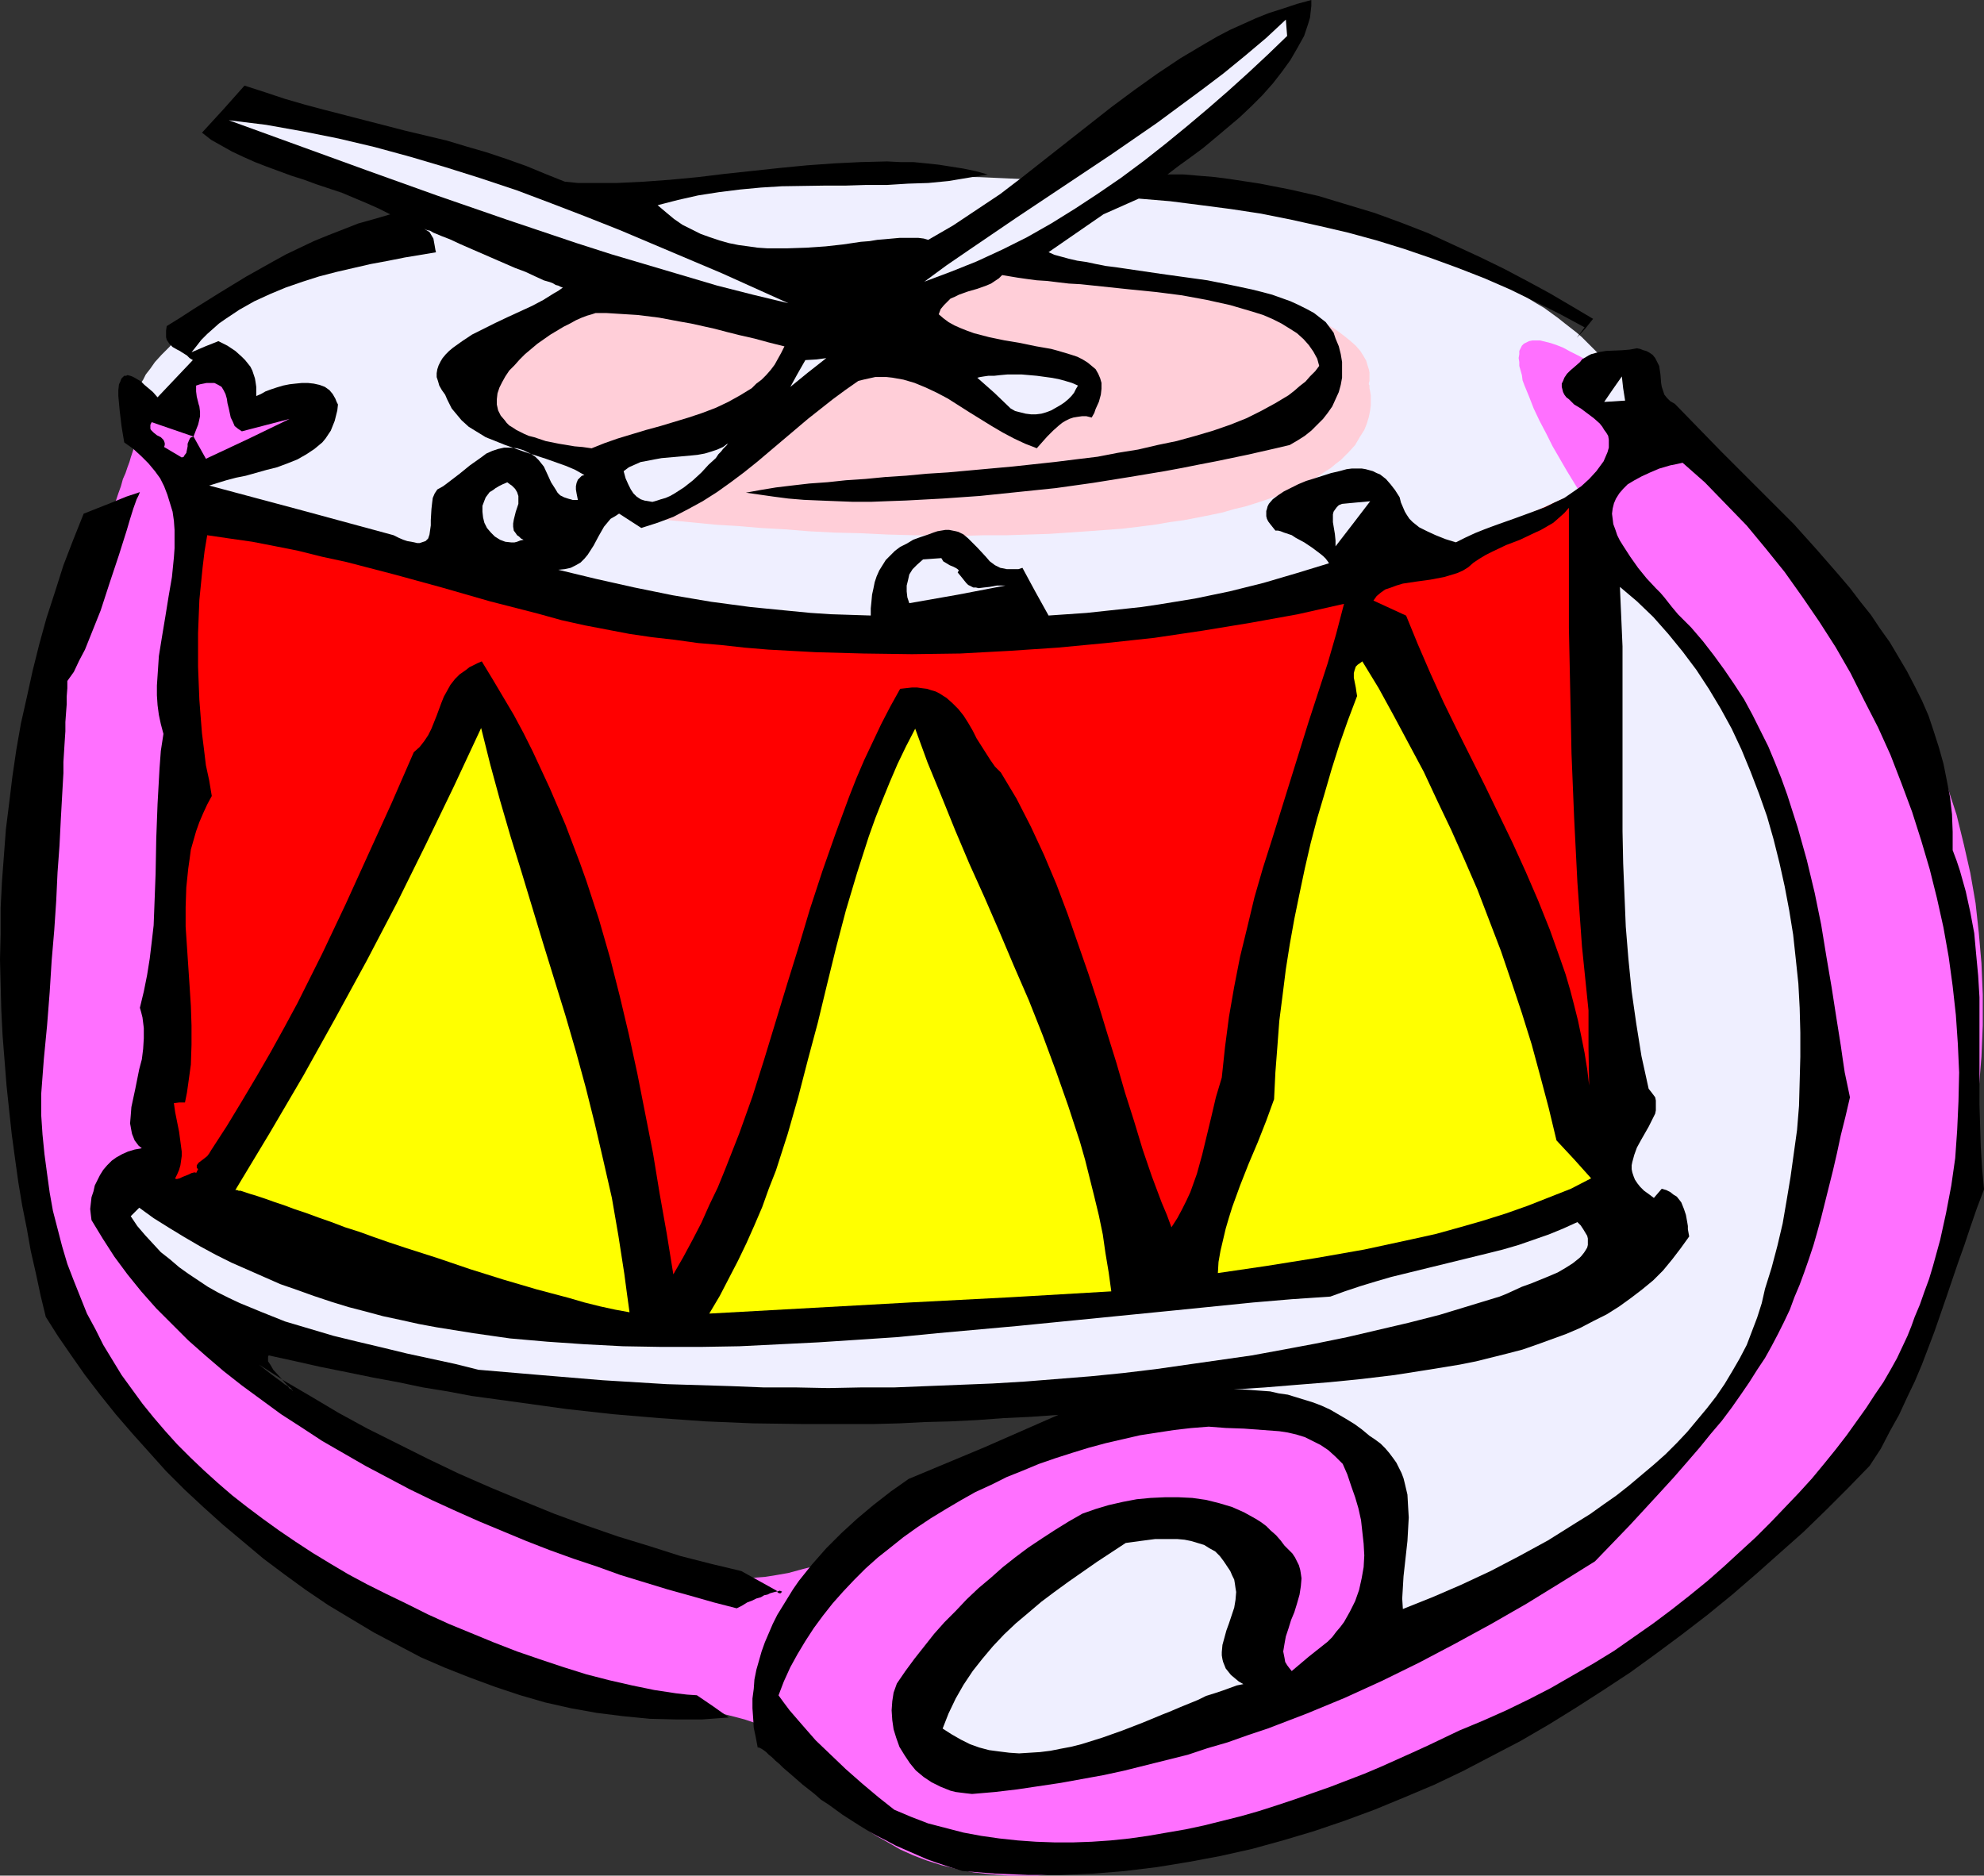 <?xml version="1.0" encoding="UTF-8" standalone="no"?>
<svg
   version="1.0"
   width="129.766mm"
   height="122.682mm"
   id="svg35"
   sodipodi:docname="Drum 24.wmf"
   xmlns:inkscape="http://www.inkscape.org/namespaces/inkscape"
   xmlns:sodipodi="http://sodipodi.sourceforge.net/DTD/sodipodi-0.dtd"
   xmlns="http://www.w3.org/2000/svg"
   xmlns:svg="http://www.w3.org/2000/svg">
  <rect width="100%" height="100%" fill="#333333" stroke="none"/>
  <sodipodi:namedview
     id="namedview35"
     pagecolor="#ffffff"
     bordercolor="#000000"
     borderopacity="0.25"
     inkscape:showpageshadow="2"
     inkscape:pageopacity="0.0"
     inkscape:pagecheckerboard="0"
     inkscape:deskcolor="#d1d1d1"
     inkscape:document-units="mm" />
  <defs
     id="defs1">
    <pattern
       id="WMFhbasepattern"
       patternUnits="userSpaceOnUse"
       width="6"
       height="6"
       x="0"
       y="0" />
  </defs>
  <path
     style="fill:#efefff;fill-opacity:1;fill-rule:evenodd;stroke:none"
     d="m 34.098,96.129 0.162,-0.162 0.162,-0.485 0.323,-0.646 0.646,-0.969 0.646,-1.292 1.131,-1.454 1.131,-1.616 1.616,-1.777 0.97,-0.969 0.97,-0.969 0.97,-1.131 1.131,-0.969 1.131,-1.131 1.293,-1.131 1.454,-1.131 1.454,-1.131 1.616,-1.292 1.778,-1.131 1.778,-1.131 1.778,-1.292 2.101,-1.292 2.101,-1.292 2.262,-1.131 2.424,-1.292 2.424,-1.292 2.586,-1.131 2.747,-1.292 2.909,-1.131 2.909,-1.292 3.232,-1.292 3.232,-1.131 3.394,-1.131 3.555,-1.292 3.717,-0.969 3.717,-1.131 4.04,-1.131 4.202,-0.969 4.363,-1.131 4.363,-0.969 4.686,-0.808 4.848,-0.969 4.848,-0.808 5.171,-0.808 5.333,-0.808 5.494,-0.646 5.656,-0.646 5.979,-0.646 5.979,-0.646 6.302,-0.485 6.302,-0.323 6.626,-0.323 6.787,-0.323 7.11,-0.323 h 7.272 l 7.434,-0.162 h 7.595 l 7.757,0.162 7.272,0.162 7.272,0.162 7.11,0.323 6.787,0.323 6.626,0.485 6.302,0.485 6.302,0.485 5.979,0.646 5.818,0.646 5.656,0.808 5.494,0.808 5.171,0.808 5.171,0.969 4.848,0.808 4.848,0.969 4.525,0.969 4.525,0.969 4.202,1.131 4.04,1.131 3.878,1.131 3.878,1.131 3.555,1.131 3.555,1.292 3.232,1.131 3.232,1.131 3.07,1.292 2.909,1.292 2.747,1.292 2.586,1.131 2.586,1.292 2.424,1.292 2.262,1.292 2.101,1.292 2.101,1.292 1.939,1.131 1.778,1.292 1.778,1.292 1.616,1.292 1.454,1.131 1.454,1.131 1.293,1.131 1.131,1.131 1.131,1.131 1.131,1.131 0.97,0.969 0.97,1.131 0.808,0.969 1.293,1.777 1.293,1.616 0.808,1.454 0.646,1.131 0.485,0.969 0.323,0.808 0.162,0.323 0.162,0.323 v 1.616 l -0.162,1.131 -0.162,1.454 -0.485,1.777 -0.485,2.1 -0.97,2.1 -1.131,2.423 -0.646,1.131 -0.646,1.292 -0.808,1.454 -0.97,1.292 -0.97,1.292 -1.131,1.454 -2.586,2.747 -1.454,1.454 -1.616,1.616 -1.778,1.292 -1.778,1.454 -1.939,1.454 -2.101,1.616 -2.262,1.454 -2.424,1.292 -2.586,1.454 -2.747,1.454 -2.909,1.454 -3.07,1.292 -3.07,1.454 -3.555,1.292 -3.555,1.292 -3.717,1.292 -4.04,1.131 -4.202,1.131 -4.363,1.131 -4.525,1.131 -4.848,0.969 -4.848,0.969 -5.333,0.969 -5.494,0.808 -5.656,0.808 -5.818,0.646 -6.302,0.646 -6.302,0.646 -6.787,0.485 -6.787,0.323 -7.272,0.323 -7.434,0.323 -7.595,0.162 h -8.08 -8.242 l -8.565,-0.162 -8.726,-0.162 -9.211,-0.485 -9.05,-0.323 -8.888,-0.485 -8.403,-0.485 -8.242,-0.646 -7.757,-0.485 -7.595,-0.808 -7.272,-0.485 -6.949,-0.808 -6.787,-0.808 -6.464,-0.646 -6.141,-0.808 -5.979,-0.808 -5.656,-0.808 -5.333,-0.969 -5.171,-0.808 -5.01,-0.969 -4.686,-0.969 -4.363,-0.969 -4.202,-0.969 -4.04,-0.969 -3.878,-0.969 -3.555,-1.131 -3.555,-0.969 -3.07,-1.131 -3.07,-0.969 -2.909,-1.131 -2.586,-1.131 -2.586,-1.131 -2.262,-1.131 -2.101,-1.131 -2.101,-1.131 -1.778,-1.131 -1.778,-1.131 -1.616,-1.131 -1.454,-1.131 -1.293,-1.131 -1.131,-1.131 -1.131,-1.131 -0.97,-1.131 -0.808,-1.131 -0.808,-1.131 -0.808,-1.131 -0.97,-2.262 -0.808,-2.1 -0.646,-2.1 -0.323,-2.1 -0.162,-1.939 v -1.939 -1.777 l 0.162,-1.777 v -1.616 -1.454 z"
     id="path1" />
  <path
     style="fill:#ff70ff;fill-opacity:1;fill-rule:evenodd;stroke:none"
     d="m 33.774,109.215 h -0.162 v 0.323 l -0.162,0.323 -0.162,0.646 -0.323,0.646 -0.323,0.969 -0.323,0.969 -0.323,1.131 -0.485,1.292 -0.485,1.454 -0.646,1.454 -0.485,1.777 -0.646,1.777 -0.646,1.939 -0.646,1.939 -0.646,2.262 -0.646,2.262 -0.808,2.423 -0.808,2.423 -0.646,2.585 -0.808,2.747 -0.808,2.747 -0.808,2.908 -0.808,3.07 -1.616,6.139 -1.778,6.624 -1.616,6.786 -1.616,7.109 -1.616,7.27 -1.454,7.432 -1.454,7.916 -1.293,7.755 -1.131,8.078 -1.131,8.24 -0.97,8.078 -0.646,8.401 -0.485,8.24 -0.323,8.24 v 8.401 l 0.162,8.24 0.485,8.078 0.646,8.078 0.485,4.039 0.646,3.877 0.646,4.039 0.646,3.877 2.586,6.624 2.586,6.301 2.747,6.139 2.909,5.816 3.07,5.493 3.232,5.332 3.394,5.17 3.394,4.847 3.555,4.685 3.878,4.524 3.717,4.201 3.878,4.039 4.04,3.877 4.202,3.554 4.202,3.554 4.363,3.231 4.363,3.231 4.525,2.908 4.525,2.747 4.525,2.747 4.848,2.423 4.686,2.262 4.686,2.262 4.848,2.1 5.01,2.1 4.848,1.777 5.01,1.777 5.01,1.616 5.01,1.454 5.01,1.454 10.019,2.747 3.07,0.485 2.909,0.646 2.747,0.485 2.586,0.646 2.586,0.485 2.424,0.485 2.424,0.646 2.262,0.485 2.101,0.485 2.101,0.323 1.939,0.485 1.939,0.485 3.555,0.808 3.232,0.808 2.747,0.808 2.586,0.646 2.424,0.646 1.939,0.646 1.778,0.646 1.454,0.485 1.293,0.485 1.131,0.323 0.97,0.485 0.646,0.323 0.485,0.162 0.485,0.323 0.323,0.162 h 0.162 v 0.162 0 h -0.162 l -0.323,-0.323 -0.323,-0.323 -0.323,-0.646 0.162,0.162 0.162,0.323 0.323,0.646 0.485,0.808 0.485,1.131 0.646,1.292 0.97,1.454 0.97,1.454 1.131,1.616 1.293,1.777 1.454,1.939 1.616,1.777 1.778,1.939 2.101,1.939 1.939,1.939 2.424,1.939 2.424,1.939 2.586,1.777 2.909,1.616 3.07,1.777 3.232,1.454 3.394,1.292 3.555,1.131 3.878,0.969 4.04,0.808 4.363,0.485 4.363,0.323 h 4.686 2.424 l 2.586,-0.323 2.424,-0.162 2.747,-0.323 2.586,-0.485 2.747,-0.485 2.747,-0.485 2.747,-0.808 5.979,-1.454 5.979,-1.616 6.464,-1.616 6.464,-1.777 6.787,-1.939 6.949,-2.1 6.949,-2.262 7.11,-2.262 7.272,-2.423 7.434,-2.585 7.272,-2.747 7.434,-3.07 7.272,-3.07 7.434,-3.393 7.272,-3.554 7.434,-3.716 7.11,-4.039 7.11,-4.201 6.949,-4.362 6.787,-4.685 6.626,-4.847 6.302,-5.17 3.232,-2.747 3.07,-2.747 2.909,-2.747 3.07,-2.908 2.909,-3.07 2.747,-2.908 2.747,-3.231 2.586,-3.07 2.586,-3.231 2.586,-3.393 2.424,-3.393 2.424,-3.393 2.101,-3.554 2.101,-3.716 2.101,-3.716 2.101,-3.716 1.778,-3.877 1.778,-4.039 1.778,-4.039 1.454,-4.039 2.909,-8.401 2.424,-8.24 2.262,-8.24 1.939,-8.078 1.616,-8.078 1.131,-8.078 0.97,-7.916 0.646,-7.916 0.323,-7.755 v -7.593 l -0.323,-7.755 -0.646,-7.432 -0.808,-7.432 -1.293,-7.432 -1.616,-7.109 -1.778,-7.27 -2.262,-6.947 -2.424,-7.109 -2.747,-6.786 -3.232,-6.786 -3.394,-6.624 -3.717,-6.462 -4.04,-6.462 -4.363,-6.139 -4.686,-6.301 -4.848,-5.978 -5.333,-5.978 -5.494,-5.816 -5.979,-5.655 -5.979,-5.493 -6.626,-5.332 -6.626,-5.332 -3.394,-2.423 -3.232,-2.262 -2.909,-2.1 -2.909,-1.939 -2.586,-1.616 -2.424,-1.616 -2.262,-1.292 -2.101,-1.131 -1.939,-0.969 -1.778,-0.969 -1.616,-0.646 -1.454,-0.485 -1.293,-0.323 -1.293,-0.323 h -0.97 -0.97 l -0.808,0.162 -0.646,0.323 -0.646,0.323 -0.485,0.485 -0.323,0.646 -0.323,0.646 v 0.808 l -0.162,0.969 0.162,0.969 v 0.969 l 0.323,1.131 0.323,1.131 0.162,1.292 0.485,1.292 1.131,2.747 1.131,2.908 1.454,3.07 1.616,3.07 1.616,3.231 3.555,6.139 1.778,2.908 1.778,2.908 1.616,2.747 1.616,2.423 1.293,2.262 0.808,0.969 0.485,0.969 0.485,0.646 0.485,0.808 0.485,0.646 0.323,0.485 0.323,0.485 0.162,0.323 0.162,0.162 h 0.162 v 0.162 h 0.162 l 0.323,0.323 0.485,0.323 0.485,0.485 0.485,0.646 0.808,0.485 0.808,0.808 0.97,0.969 0.808,0.808 1.131,1.131 1.131,1.131 1.131,1.292 1.293,1.292 1.293,1.454 1.293,1.454 1.454,1.616 1.454,1.777 1.454,1.777 1.454,1.939 1.616,1.939 1.454,2.262 1.616,2.1 1.616,2.262 3.07,4.847 1.616,2.585 1.616,2.585 1.454,2.747 1.616,2.908 1.454,2.747 1.454,3.07 1.454,3.07 1.454,3.231 1.293,3.231 1.293,3.393 1.293,3.393 1.131,3.554 1.131,3.554 1.131,3.716 0.97,3.716 0.808,3.877 0.808,4.039 0.646,3.877 0.646,4.201 0.485,4.201 0.485,4.201 0.323,4.362 0.162,4.524 v 4.524 4.524 l -0.323,4.685 -0.323,4.685 -0.485,4.847 -0.646,4.847 -0.808,5.008 -0.808,5.008 -1.131,5.17 -1.293,5.332 -1.454,5.332 -1.616,5.332 -1.778,5.493 -1.939,5.493 -2.262,5.493 -3.07,4.847 -3.232,4.685 -3.07,4.524 -3.394,4.524 -3.394,4.201 -3.394,4.039 -3.394,4.039 -3.555,3.716 -3.555,3.716 -3.555,3.554 -3.717,3.393 -3.717,3.231 -3.717,3.231 -3.717,2.908 -3.717,2.908 -3.878,2.747 -3.717,2.747 -3.878,2.585 -3.717,2.423 -3.878,2.262 -3.717,2.262 -7.595,4.201 -3.717,1.939 -3.717,1.777 -3.717,1.777 -3.717,1.616 -7.272,3.07 -3.555,1.454 -3.555,1.292 -6.787,2.585 -3.394,0.969 -3.394,1.131 -6.302,1.939 -3.07,0.808 -3.07,0.969 -2.909,0.646 -2.747,0.808 -2.747,0.646 -2.586,0.646 -2.586,0.646 -2.424,0.485 -2.424,0.646 -2.101,0.485 -1.131,0.162 -0.97,0.162 -2.101,0.485 -1.778,0.485 -1.616,0.323 -1.616,0.485 -1.454,0.323 -1.293,0.323 -1.131,0.323 -1.131,0.485 -0.646,0.323 -0.808,0.323 -0.485,0.323 -0.323,0.323 -0.162,0.485 v 0.323 l 0.162,0.323 0.323,0.485 h -0.485 -0.485 -0.97 l -0.97,0.162 h -1.131 -1.293 -3.07 -1.778 l -3.555,-0.323 -3.717,-0.162 -3.878,-0.485 -3.555,-0.808 -1.778,-0.323 -1.616,-0.646 -1.454,-0.485 -1.454,-0.646 -1.293,-0.808 -0.97,-0.808 -0.97,-0.808 -0.646,-1.131 -0.485,-1.131 -0.323,-1.131 v -1.292 l 0.323,-1.454 0.646,-1.616 0.485,-0.808 0.485,-0.808 1.131,-1.777 1.293,-1.777 1.293,-1.777 1.454,-1.939 3.07,-3.716 3.394,-3.716 3.555,-3.877 3.717,-3.554 3.878,-3.554 4.04,-3.393 3.878,-3.231 3.878,-2.747 1.939,-1.292 1.939,-1.292 1.778,-1.131 1.778,-1.131 1.778,-0.808 1.778,-0.808 1.616,-0.646 1.616,-0.646 1.454,-0.485 1.454,-0.323 h 1.293 1.293 l 2.424,0.162 h 2.586 l 2.586,0.162 2.586,0.323 2.586,0.323 2.424,0.808 2.586,0.808 1.131,0.646 1.131,0.646 1.131,0.808 0.97,0.808 0.97,1.131 0.97,0.969 0.97,1.292 0.808,1.454 0.646,1.454 0.646,1.777 0.646,1.939 0.485,1.939 0.323,2.262 0.485,2.423 0.162,2.585 0.162,2.908 v 3.07 l -0.162,3.231 -0.162,1.454 v 1.616 1.292 l 0.162,1.292 0.162,1.131 v 1.131 l 0.162,0.808 0.323,0.969 0.323,0.646 0.323,0.646 0.323,0.485 0.323,0.485 0.485,0.323 0.323,0.162 0.97,0.323 h 1.131 l 1.131,-0.323 1.293,-0.485 1.293,-0.808 1.293,-0.969 1.454,-1.292 1.454,-1.292 1.454,-1.454 2.909,-3.231 2.747,-3.393 2.747,-3.393 1.293,-1.777 1.131,-1.616 0.97,-1.454 0.97,-1.454 0.97,-1.131 0.646,-1.131 0.646,-0.808 0.323,-0.646 0.323,-0.485 0.162,-0.162 v -0.162 l 0.162,-0.323 0.323,-0.646 0.323,-0.969 0.323,-1.131 0.485,-1.292 0.323,-1.454 0.485,-1.616 0.323,-1.777 0.323,-1.777 0.323,-2.1 0.162,-2.1 0.162,-2.1 v -2.262 l -0.162,-2.262 -0.162,-2.262 -0.485,-2.262 -0.646,-2.262 -0.808,-2.1 -1.131,-2.262 -1.293,-2.1 -1.616,-1.939 -1.939,-1.939 -2.101,-1.777 -1.293,-0.808 -1.131,-0.808 -1.454,-0.808 -1.454,-0.646 -1.454,-0.646 -1.616,-0.646 -3.555,-1.131 -1.939,-0.485 -2.101,-0.323 -2.101,-0.323 -2.262,-0.323 -2.262,-0.323 -2.424,-0.162 h -2.586 l -2.747,-0.162 -5.333,0.162 -5.171,0.162 -5.01,0.485 -4.848,0.646 -4.686,0.646 -4.525,0.808 -4.202,0.969 -4.202,1.131 -4.04,1.131 -3.717,1.292 -3.717,1.292 -3.394,1.454 -3.232,1.454 -3.232,1.454 -2.909,1.454 -2.747,1.454 -2.586,1.454 -2.424,1.454 -2.262,1.454 -2.101,1.454 -1.939,1.454 -1.778,1.292 -1.616,1.131 -1.293,1.292 -1.293,0.969 -1.131,0.969 -0.97,0.808 -0.646,0.808 -0.646,0.485 -0.485,0.485 -0.162,0.323 v 0 l -0.162,0.162 -0.162,0.162 -0.323,0.162 -0.646,0.485 -0.97,0.808 -1.293,0.808 -1.616,0.969 -1.778,0.969 -2.101,1.131 -2.424,1.131 -2.586,0.969 -3.07,1.131 -3.232,0.808 -3.555,0.969 -3.717,0.646 -2.101,0.323 -2.101,0.162 -2.262,0.323 h -2.262 l -2.262,0.162 h -4.848 l -2.586,-0.162 -2.586,-0.162 -2.747,-0.162 -2.747,-0.323 -2.909,-0.323 -2.909,-0.485 -3.07,-0.646 -3.07,-0.646 -3.07,-0.808 -3.232,-0.808 -3.232,-0.969 -3.394,-1.131 -3.555,-1.131 -3.555,-1.454 -3.555,-1.292 -3.555,-1.616 -3.878,-1.616 -3.717,-1.777 -4.04,-2.1 -3.878,-1.939 -4.202,-2.262 -4.04,-2.423 -4.202,-2.423 -4.363,-2.747 -4.363,-2.747 -4.363,-3.07 -4.525,-3.07 -4.686,-3.393 -4.686,-3.393 -2.101,-2.262 -1.939,-2.1 -1.939,-1.939 -1.616,-1.777 -1.616,-1.777 -1.293,-1.777 -1.454,-1.454 -1.131,-1.454 -1.131,-1.454 -0.97,-1.292 -0.808,-1.131 -0.808,-1.131 -0.646,-1.131 -0.646,-0.969 -0.485,-0.808 -0.323,-0.808 -0.485,-0.808 -0.162,-0.646 -0.323,-1.292 -0.162,-1.131 v -0.808 l 0.323,-0.808 0.323,-0.646 0.97,-0.969 0.97,-0.808 0.323,-0.485 0.323,-0.485 0.323,-0.485 v -0.646 l -0.162,-0.808 -0.323,-0.969 -0.323,-0.646 -0.323,-0.485 -0.485,-0.646 -0.485,-0.646 -0.646,-0.808 -0.646,-0.808 -0.808,-0.808 -0.97,-0.969 -0.97,-1.131 -1.131,-0.969 -1.293,-1.292 -1.293,-1.131 -1.454,-1.454 -1.616,-1.454 -1.616,-1.454 -1.939,-1.616 0.485,-5.655 0.485,-5.655 0.646,-11.148 0.485,-10.986 0.646,-21.972 0.485,-10.986 0.646,-11.148 0.485,-5.493 0.485,-5.816 v 0 -0.162 -0.485 l 0.162,-0.323 v -0.646 l 0.162,-0.646 v -0.808 l 0.162,-0.969 0.162,-0.969 0.162,-1.131 0.162,-1.292 0.162,-1.292 0.323,-2.747 0.323,-3.231 0.323,-3.393 0.323,-3.716 0.323,-3.877 0.323,-4.201 0.323,-4.201 0.323,-4.362 0.323,-8.886 v -8.886 -4.362 l -0.162,-4.201 -0.323,-4.201 -0.485,-3.877 -0.485,-3.877 -0.485,-3.393 -0.808,-3.393 -0.485,-1.454 -0.485,-1.454 -0.485,-1.292 -0.485,-1.292 -0.646,-1.292 -0.646,-0.969 -0.808,-0.969 -0.646,-0.969 -0.808,-0.808 -0.808,-0.646 -0.808,-0.485 -0.97,-0.485 -0.97,-0.162 z"
     id="path2" />
  <path
     style="fill:#8e8e8e;fill-opacity:1;fill-rule:evenodd;stroke:none"
     d="m 34.744,292.102 0.162,0.162 0.323,0.323 0.646,0.646 0.485,0.323 0.485,0.323 0.646,0.485 0.646,0.485 0.646,0.485 0.808,0.646 0.97,0.646 0.97,0.485 0.97,0.808 1.131,0.646 1.293,0.646 1.293,0.808 1.293,0.646 1.454,0.808 1.616,0.969 1.616,0.808 1.778,0.808 1.778,0.808 1.939,0.808 1.939,0.969 2.262,0.808 2.101,0.969 2.424,0.808 2.262,0.969 2.586,0.808 2.586,0.808 2.747,0.969 2.747,0.808 3.07,0.808 3.07,0.969 3.07,0.808 3.232,0.808 3.394,0.808 3.555,0.646 3.555,0.808 3.717,0.646 3.878,0.808 3.878,0.646 4.202,0.646 4.04,0.485 4.363,0.646 4.525,0.485 4.525,0.485 4.686,0.485 4.848,0.323 5.01,0.323 5.01,0.323 5.171,0.323 5.333,0.162 5.494,0.162 h 5.656 l 5.818,0.162 5.818,-0.162 h 5.979 l 6.302,-0.162 6.302,-0.323 6.302,-0.162 6.626,-0.485 6.626,-0.323 6.464,-0.485 6.302,-0.485 5.979,-0.485 5.979,-0.323 5.818,-0.485 5.656,-0.485 5.333,-0.646 5.333,-0.485 5.171,-0.485 5.01,-0.485 5.01,-0.646 4.686,-0.485 4.525,-0.646 4.525,-0.485 4.202,-0.646 4.202,-0.485 4.04,-0.646 3.878,-0.485 3.878,-0.646 3.555,-0.646 3.555,-0.485 3.394,-0.646 3.232,-0.646 3.232,-0.485 2.909,-0.646 2.909,-0.646 2.747,-0.485 2.747,-0.485 2.586,-0.646 2.424,-0.646 2.424,-0.485 2.262,-0.485 2.101,-0.646 2.101,-0.485 1.939,-0.646 1.778,-0.485 1.778,-0.485 1.778,-0.485 1.454,-0.485 3.07,-0.969 2.424,-0.969 2.262,-0.808 1.939,-0.646 1.616,-0.808 1.454,-0.646 1.131,-0.485 0.808,-0.485 0.646,-0.323 0.485,-0.323 0.323,-0.162 v 0 l 7.918,19.387 v 0 0 l -0.162,0.162 -0.323,0.162 -0.485,0.162 -0.485,0.162 -0.646,0.323 -0.808,0.162 -0.808,0.485 -0.97,0.323 -1.131,0.323 -1.131,0.485 -1.293,0.485 -1.454,0.485 -1.454,0.485 -1.616,0.646 -1.778,0.485 -1.778,0.646 -1.939,0.646 -1.939,0.646 -2.101,0.646 -2.101,0.646 -2.262,0.646 -4.686,1.454 -5.171,1.616 -5.333,1.454 -5.656,1.454 -5.979,1.616 -6.302,1.454 -6.464,1.616 -6.787,1.454 -6.949,1.454 -7.272,1.292 -7.434,1.292 -7.595,1.292 -7.757,1.131 -8.08,1.131 -8.08,0.808 -8.242,0.808 -8.403,0.646 -8.565,0.485 -8.726,0.323 h -8.565 -8.888 l -17.453,-0.485 -8.726,-0.323 -8.565,-0.323 -8.403,-0.323 -8.403,-0.485 -8.242,-0.485 -8.08,-0.485 -8.08,-0.646 -7.757,-0.808 -7.757,-0.646 -7.434,-0.969 -7.272,-0.969 -7.11,-1.131 -6.949,-1.131 -6.626,-1.131 -6.464,-1.454 -6.141,-1.454 -5.979,-1.616 -5.656,-1.777 -5.333,-1.777 -5.01,-2.1 -4.848,-2.1 -2.101,-0.969 -2.262,-1.292 -2.101,-1.131 -1.939,-1.131 -1.939,-1.292 -1.778,-1.292 -1.778,-1.454 -1.616,-1.292 -1.616,-1.454 -2.747,-2.908 -1.293,-1.454 -1.131,-1.616 -1.131,-1.616 -0.97,-1.616 -0.808,-1.777 -0.646,-1.777 -0.808,-1.777 -0.485,-1.777 -0.323,-1.616 -0.162,-1.454 -0.162,-1.131 v -0.808 -0.808 l 0.162,-0.485 0.323,-0.485 0.323,-0.323 h 0.323 0.485 0.485 l 1.131,0.485 1.131,0.646 2.424,1.616 0.97,0.646 0.485,0.323 0.485,0.162 0.646,0.162 0.162,-0.162 v -0.162 l 0.162,-0.323 -0.162,-0.646 -0.162,-0.646 z"
     id="path3" />
  <path
     style="fill:#ffced8;fill-opacity:1;fill-rule:evenodd;stroke:none"
     d="m 94.374,96.937 v 0 -0.323 -0.969 l 0.162,-0.808 0.162,-0.646 0.323,-0.969 0.323,-1.131 0.646,-0.969 0.808,-1.292 1.131,-1.292 1.293,-1.292 1.454,-1.292 1.939,-1.454 2.262,-1.454 1.131,-0.646 1.454,-0.808 1.454,-0.646 1.454,-0.808 1.616,-0.646 1.616,-0.808 1.939,-0.646 1.939,-0.646 2.101,-0.808 2.262,-0.646 2.262,-0.646 2.424,-0.646 2.586,-0.808 2.586,-0.485 2.909,-0.646 2.909,-0.646 3.232,-0.646 3.232,-0.485 3.394,-0.646 3.555,-0.485 3.717,-0.485 3.878,-0.485 4.04,-0.323 4.202,-0.485 4.363,-0.485 4.525,-0.323 4.848,-0.323 4.848,-0.162 5.171,-0.323 5.171,-0.162 5.494,-0.323 h 5.656 l 5.818,-0.162 h 6.141 11.797 5.656 l 5.494,0.162 5.171,0.162 5.171,0.162 4.848,0.323 4.686,0.162 4.525,0.323 4.202,0.323 4.202,0.323 4.04,0.485 3.717,0.323 3.717,0.485 3.555,0.485 3.232,0.485 3.232,0.646 3.07,0.485 2.909,0.485 2.747,0.646 2.586,0.646 2.424,0.485 2.262,0.646 2.262,0.646 2.101,0.646 1.939,0.646 1.939,0.646 1.616,0.808 1.616,0.646 1.616,0.646 1.293,0.646 1.454,0.808 2.262,1.292 1.939,1.454 1.616,1.292 1.454,1.292 1.131,1.292 0.808,1.292 0.646,1.131 0.323,1.131 0.323,0.969 0.162,0.808 v 1.454 0.646 l -0.162,0.485 v 0.162 0 0.162 l 0.162,0.323 v 0.646 l 0.162,0.808 0.162,0.969 v 1.131 1.292 l -0.162,1.292 -0.323,1.616 -0.485,1.616 -0.646,1.616 -1.131,1.777 -1.131,1.939 -1.616,1.777 -0.97,0.969 -0.97,0.969 -1.293,0.969 -1.131,0.969 -1.293,0.808 -1.454,0.969 -1.454,0.969 -1.778,0.808 -1.778,0.969 -1.939,0.808 -1.939,0.969 -2.101,0.808 -2.424,0.808 -2.424,0.808 -2.586,0.808 -2.747,0.646 -2.747,0.808 -3.07,0.646 -3.232,0.646 -3.394,0.646 -3.555,0.485 -3.717,0.646 -3.878,0.485 -4.04,0.485 -4.363,0.323 -4.363,0.323 -4.686,0.323 -4.848,0.323 -5.01,0.162 -5.171,0.162 h -5.494 l -5.656,0.162 -5.979,-0.162 h -5.979 l -6.464,-0.162 -6.464,-0.323 -6.626,-0.162 -6.302,-0.323 -5.979,-0.485 -5.818,-0.323 -5.656,-0.485 -5.494,-0.323 -5.01,-0.485 -5.01,-0.485 -4.848,-0.485 -4.525,-0.646 -4.363,-0.485 -4.202,-0.646 -3.878,-0.485 -3.717,-0.808 -3.717,-0.485 -3.394,-0.646 -3.232,-0.808 -3.07,-0.646 -2.909,-0.646 -2.747,-0.808 -2.586,-0.646 -2.424,-0.808 -2.262,-0.646 -2.262,-0.808 -1.939,-0.646 -1.939,-0.808 -1.778,-0.808 -1.616,-0.646 -1.454,-0.808 -1.454,-0.808 -1.293,-0.646 -1.131,-0.808 -0.97,-0.808 -0.97,-0.646 -0.97,-0.808 -0.808,-0.646 -1.293,-1.454 -0.97,-1.454 -0.646,-1.292 -0.485,-1.292 -0.162,-1.131 -0.162,-1.131 0.162,-1.131 0.162,-0.808 0.162,-0.808 0.323,-0.646 0.162,-0.646 0.323,-0.323 z"
     id="path4" />
  <path
     style="fill:#efefff;fill-opacity:1;fill-rule:evenodd;stroke:none"
     d="m 31.997,98.229 11.797,2.908 7.918,-12.925 10.827,11.794 16.645,4.039 -30.381,14.702 v 0 l -0.162,-0.162 -0.323,-0.162 -0.323,-0.162 -0.485,-0.162 -0.646,-0.323 -1.293,-0.646 -1.454,-0.808 -1.616,-1.131 -1.778,-1.131 -1.778,-1.292 -1.616,-1.454 -1.616,-1.616 -1.454,-1.616 -1.293,-1.777 -0.485,-0.969 -0.323,-0.969 -0.323,-0.969 -0.162,-0.969 -0.162,-1.131 0.162,-0.969 v -1.131 z"
     id="path5" />
  <path
     style="fill:#efefff;fill-opacity:1;fill-rule:evenodd;stroke:none"
     d="m 106.656,122.625 11.635,2.908 7.757,-12.602 10.827,11.632 16.806,3.877 -30.381,14.702 h -0.162 l -0.162,-0.162 -0.162,-0.162 h -0.485 l -0.97,-0.485 -1.293,-0.808 -1.454,-0.808 -1.616,-0.969 -1.778,-1.131 -1.778,-1.292 -1.616,-1.454 -1.616,-1.616 -1.454,-1.616 -1.131,-1.777 -0.485,-0.969 -0.485,-0.969 -0.323,-1.131 -0.162,-0.969 v -0.969 -1.131 l 0.162,-0.969 z"
     id="path6" />
  <path
     style="fill:#efefff;fill-opacity:1;fill-rule:evenodd;stroke:none"
     d="m 219.614,139.589 7.595,2.423 5.171,-10.178 7.11,9.371 10.989,3.07 -19.877,11.632 h -0.162 l -0.485,-0.162 -0.646,-0.485 -0.808,-0.485 -0.97,-0.646 -1.131,-0.808 -1.131,-0.969 -1.131,-0.969 -1.131,-1.292 -0.97,-1.292 -0.97,-1.292 -0.808,-1.454 -0.485,-1.454 -0.485,-1.616 v -1.616 l 0.162,-0.808 z"
     id="path7" />
  <path
     style="fill:#efefff;fill-opacity:1;fill-rule:evenodd;stroke:none"
     d="m 319.644,124.887 7.757,2.423 4.848,-10.017 7.11,9.209 10.989,3.07 -19.877,11.632 h -0.162 l -0.323,-0.323 -0.808,-0.323 -0.808,-0.646 -0.97,-0.646 -0.97,-0.808 -1.293,-0.969 -0.97,-0.969 -1.293,-1.131 -0.97,-1.292 -0.97,-1.292 -0.646,-1.454 -0.646,-1.454 -0.323,-1.616 v -1.777 l 0.162,-0.808 z"
     id="path8" />
  <path
     style="fill:#dddddd;fill-opacity:1;fill-rule:evenodd;stroke:none"
     d="m 60.438,24.719 h 0.162 0.323 l 0.323,0.162 0.646,0.162 0.808,0.162 0.97,0.162 1.131,0.323 1.293,0.323 1.454,0.323 1.616,0.485 1.778,0.323 1.939,0.646 2.101,0.485 2.101,0.485 2.424,0.646 2.424,0.646 2.586,0.646 2.747,0.808 2.909,0.808 3.07,0.969 3.07,0.808 3.232,0.969 3.394,0.969 3.555,1.131 3.555,0.969 3.555,1.292 3.878,1.131 3.878,1.131 4.04,1.454 4.04,1.292 4.202,1.292 4.363,1.454 4.202,1.616 4.202,1.292 4.04,1.454 4.04,1.292 3.878,1.292 3.717,1.292 3.555,1.292 3.555,1.292 3.555,1.131 3.232,1.131 3.232,1.131 3.07,1.131 2.909,0.969 2.909,0.969 2.586,0.969 2.586,0.969 2.424,0.808 2.262,0.808 2.262,0.808 1.939,0.646 1.939,0.646 1.778,0.646 1.454,0.485 1.454,0.485 1.293,0.485 0.97,0.485 0.97,0.323 0.808,0.323 0.646,0.162 0.323,0.162 h 0.323 v 0.162 l 52.843,-37.321 0.162,-0.162 0.323,-0.323 0.808,-0.485 0.808,-0.646 0.97,-0.808 1.293,-1.131 1.454,-0.969 1.616,-1.292 1.616,-1.292 1.939,-1.454 1.939,-1.454 1.939,-1.616 4.363,-3.231 4.525,-3.231 4.525,-3.07 4.525,-3.07 2.101,-1.454 2.101,-1.292 2.101,-1.292 1.939,-1.131 1.778,-0.969 1.616,-0.808 1.616,-0.646 1.454,-0.485 1.131,-0.323 0.97,-0.162 0.808,0.162 0.646,0.323 0.323,0.485 v 0.808 l -0.162,0.808 -0.485,1.131 -0.646,1.131 -0.808,1.454 -0.97,1.292 -1.293,1.616 -1.293,1.616 -1.454,1.777 -1.778,1.777 -1.616,1.777 -3.717,3.716 -3.878,3.877 -3.878,3.716 -3.717,3.716 -1.939,1.616 -1.778,1.777 -1.616,1.454 -1.616,1.454 -1.454,1.292 -1.293,1.131 -1.293,1.131 -0.97,0.808 -0.808,0.646 -0.485,0.646 -0.485,0.323 v 0 l -56.883,32.312 h 0.162 l 0.323,0.162 0.485,0.162 0.646,0.162 0.97,0.162 0.97,0.323 1.131,0.323 1.293,0.323 1.293,0.323 1.616,0.485 3.232,0.808 3.394,0.969 3.717,1.131 7.434,2.1 3.555,1.131 3.232,0.969 2.909,0.969 1.293,0.323 1.293,0.485 0.97,0.485 0.97,0.323 0.646,0.323 0.646,0.323 0.808,0.646 0.485,0.808 0.162,0.969 v 0.969 l -0.162,1.131 -0.485,1.131 -0.646,1.292 -0.808,1.131 -0.97,1.131 -0.97,0.969 -1.293,1.131 -1.293,0.808 -1.293,0.646 -1.454,0.485 -1.454,0.485 h -1.454 -0.808 l -0.97,-0.162 -0.97,-0.323 -1.131,-0.162 -1.293,-0.485 -1.454,-0.485 -1.293,-0.646 -1.616,-0.485 -3.07,-1.454 -3.232,-1.616 -6.626,-3.393 -3.232,-1.777 -3.232,-1.616 -2.747,-1.616 -1.293,-0.646 -1.131,-0.808 -1.131,-0.646 -0.97,-0.485 -0.97,-0.485 -0.646,-0.485 -0.646,-0.323 -0.323,-0.323 h -0.323 l -0.162,-0.162 v 0.162 l -0.485,0.323 -0.646,0.646 -0.808,0.646 -0.97,0.969 -1.293,1.131 -1.454,1.292 -1.616,1.454 -1.616,1.454 -1.939,1.616 -1.939,1.777 -2.101,1.777 -4.363,3.716 -4.686,3.877 -4.686,3.716 -4.848,3.716 -2.262,1.777 -2.262,1.616 -2.262,1.616 -2.101,1.454 -1.939,1.292 -1.939,1.131 -1.939,0.969 -1.616,0.808 -1.454,0.646 -1.293,0.485 -1.293,0.162 h -0.808 l -1.616,-0.485 -1.616,-0.646 -1.293,-0.646 -1.293,-0.808 -1.131,-0.969 -0.808,-0.969 -0.808,-1.131 -0.485,-0.969 -0.485,-1.131 v -1.131 -1.131 l 0.485,-0.969 0.485,-1.131 0.97,-0.969 1.131,-0.808 1.454,-0.808 0.97,-0.485 1.131,-0.485 1.293,-0.485 1.293,-0.646 1.616,-0.646 1.616,-0.808 1.778,-0.808 1.778,-0.808 3.878,-1.777 4.04,-1.939 4.04,-2.1 4.04,-2.1 3.878,-2.262 1.778,-0.969 1.778,-1.131 1.454,-1.131 1.454,-0.969 1.454,-1.131 1.131,-0.969 1.131,-0.969 0.808,-0.969 0.646,-0.969 0.485,-0.808 0.323,-0.808 v -0.808 l -0.323,-0.808 -0.485,-0.646 -0.808,-0.646 -0.97,-0.808 -1.293,-0.646 -1.454,-0.808 -1.616,-0.969 -1.939,-0.808 -2.101,-0.808 -2.101,-0.808 -2.262,-0.969 -2.424,-0.969 -5.333,-1.777 -5.494,-1.939 -5.656,-1.777 -5.656,-1.777 -5.494,-1.616 -5.333,-1.616 -2.586,-0.646 -2.424,-0.646 -2.262,-0.646 -2.262,-0.646 -1.939,-0.485 -1.778,-0.485 -1.616,-0.485 -1.454,-0.323 -1.293,-0.162 -0.97,-0.323 -0.323,-0.162 -1.293,-0.162 -0.646,-0.162 -0.97,-0.323 -0.808,-0.162 -2.101,-0.485 -2.262,-0.646 -2.586,-0.646 -2.747,-0.808 -3.07,-0.808 -3.232,-0.969 -3.232,-0.969 -3.394,-0.969 -3.394,-1.131 -7.11,-2.262 -6.949,-2.585 -3.394,-1.292 -3.232,-1.454 -3.07,-1.292 -3.07,-1.454 -2.747,-1.454 -2.586,-1.454 -2.262,-1.454 -1.939,-1.454 -1.616,-1.616 -1.454,-1.454 -0.485,-0.646 -0.485,-0.808 -0.323,-0.646 -0.162,-0.808 -0.162,-0.646 v -0.808 l 0.162,-0.646 0.323,-0.808 0.323,-0.646 0.485,-0.646 0.646,-0.808 z"
     id="path9" />
  <path
     style="fill:#ffdd00;fill-opacity:1;fill-rule:evenodd;stroke:none"
     d="M 48.157,124.725 36.683,295.818 v 0 l 0.162,0.162 0.162,0.162 0.808,0.485 0.485,0.323 0.485,0.323 0.646,0.323 0.808,0.485 0.808,0.485 1.939,1.131 2.424,1.292 1.293,0.646 1.293,0.646 1.454,0.646 1.616,0.808 1.616,0.808 1.778,0.646 3.878,1.616 1.939,0.969 2.101,0.808 2.262,0.808 2.262,0.969 2.424,0.808 2.586,0.808 2.586,0.808 2.586,0.969 2.909,0.808 2.747,0.969 3.07,0.808 3.07,0.808 3.07,0.808 3.232,0.808 3.394,0.808 3.394,0.808 3.555,0.808 3.555,0.646 3.878,0.646 3.717,0.808 4.04,0.646 3.878,0.485 4.202,0.646 4.202,0.646 4.363,0.485 4.363,0.485 4.525,0.323 4.525,0.485 4.686,0.323 4.848,0.323 4.848,0.162 5.01,0.162 5.171,0.162 5.171,0.162 h 5.333 l 5.333,-0.162 h 5.494 l 5.656,-0.323 5.656,-0.162 5.656,-0.323 5.979,-0.323 5.979,-0.485 5.979,-0.485 5.818,-0.646 5.818,-0.485 5.494,-0.646 5.656,-0.485 5.333,-0.485 5.171,-0.646 5.171,-0.646 5.01,-0.646 4.848,-0.646 4.686,-0.646 4.686,-0.646 4.525,-0.646 4.363,-0.646 4.363,-0.646 4.202,-0.808 4.04,-0.646 4.04,-0.646 3.878,-0.808 3.717,-0.646 3.717,-0.646 3.555,-0.808 3.394,-0.646 3.232,-0.808 3.232,-0.646 3.232,-0.646 2.909,-0.646 3.07,-0.808 2.747,-0.646 2.747,-0.646 2.586,-0.646 2.586,-0.808 2.424,-0.646 2.424,-0.646 2.262,-0.646 2.101,-0.646 2.101,-0.646 1.939,-0.646 1.939,-0.485 1.778,-0.646 3.394,-1.131 2.909,-1.131 2.747,-0.969 2.424,-0.969 2.101,-0.808 1.616,-0.808 1.616,-0.646 1.131,-0.485 0.808,-0.485 0.808,-0.323 0.323,-0.162 h 0.162 V 120.686 l -0.162,0.162 -0.323,0.162 -0.485,0.162 -0.808,0.485 -0.97,0.323 -1.293,0.646 -1.454,0.646 -1.616,0.646 -1.778,0.808 -1.939,0.808 -2.262,0.808 -2.424,0.969 -2.747,0.969 -2.747,1.131 -3.07,1.131 -3.07,1.131 -3.394,1.131 -3.555,1.131 -3.717,1.131 -3.878,1.292 -4.202,1.131 -4.202,1.292 -4.363,1.131 -4.686,1.292 -4.686,1.131 -4.848,1.131 -5.171,1.292 -5.171,1.131 -5.333,0.969 -5.494,1.131 -5.818,0.969 -5.656,0.969 -5.979,0.969 -6.141,0.808 -6.302,0.808 -6.302,0.808 -6.464,0.646 -6.626,0.485 -6.787,0.485 -6.787,0.485 -7.11,0.323 -7.11,0.162 h -7.272 -7.272 -7.434 l -7.595,-0.323 -7.757,-0.323 -7.757,-0.485 -7.757,-0.646 -8.08,-0.808 -8.08,-0.969 -8.08,-0.969 -8.242,-1.292 -8.403,-1.454 -8.403,-1.616 -8.565,-1.616 -8.565,-1.939 -8.565,-2.1 -8.726,-2.262 -8.888,-2.423 -8.888,-2.747 -8.888,-2.908 -8.888,-3.07 z"
     id="path10" />
  <path
     style="fill:#ff1e1e;fill-opacity:1;fill-rule:evenodd;stroke:none"
     d="m 46.379,120.686 -9.696,172.386 9.696,8.886 72.72,-130.703 46.541,154.775 61.731,-151.06 62.216,141.366 48.48,-165.6 59.307,135.711 V 117.778 l -0.162,0.162 -0.323,0.162 -0.485,0.323 -0.808,0.323 -0.97,0.485 -1.293,0.646 -1.293,0.808 -1.616,0.808 -1.778,0.808 -2.101,0.969 -2.262,0.969 -2.424,1.131 -2.586,1.131 -2.909,1.292 -3.07,1.131 -3.07,1.292 -3.394,1.454 -3.555,1.292 -3.717,1.292 -4.04,1.454 -4.04,1.292 -4.202,1.454 -4.525,1.454 -4.525,1.292 -4.848,1.454 -5.01,1.292 -5.01,1.292 -5.171,1.292 -5.494,1.292 -5.494,1.131 -5.656,1.131 -5.818,1.131 -6.141,1.131 -6.141,0.969 -6.302,0.808 -6.302,0.808 -6.626,0.808 -6.626,0.646 -6.787,0.485 -6.949,0.485 -7.11,0.323 -7.11,0.162 h -7.272 -7.434 l -7.595,-0.162 -7.595,-0.323 -7.757,-0.485 -7.757,-0.646 -7.918,-0.808 -8.08,-0.808 -8.242,-1.131 -8.242,-1.292 -8.242,-1.616 -8.565,-1.616 -8.403,-1.777 -8.565,-2.1 -8.726,-2.262 -8.726,-2.423 -8.888,-2.747 -8.888,-2.908 -9.05,-3.07 -9.05,-3.393 -9.05,-3.716 z"
     id="path11" />
  <path
     style="fill:#000000;fill-opacity:1;fill-rule:evenodd;stroke:none"
     d="m 20.685,126.987 6.949,-2.747 3.555,-1.454 3.394,-1.131 -0.323,0.808 -0.485,0.969 -0.808,2.262 -0.808,2.585 -0.808,2.747 -0.97,3.07 -0.97,3.07 -1.131,3.393 -1.131,3.393 -2.262,6.947 -1.293,3.231 -1.293,3.231 -1.293,3.231 -1.454,2.747 -1.293,2.747 -1.616,2.262 v 1.777 l -0.162,2.1 v 1.939 l -0.162,2.1 -0.162,2.262 v 2.262 l -0.162,2.423 -0.162,2.585 -0.162,2.585 v 2.747 l -0.323,5.655 -0.323,5.816 -0.323,6.462 -0.485,6.624 -0.323,6.947 -0.485,7.27 -0.646,7.593 -0.485,7.755 -0.646,8.24 -0.808,8.401 -0.646,8.563 v 5.17 l 0.323,4.847 0.485,4.847 0.646,4.847 0.646,4.685 0.808,4.524 1.131,4.362 1.131,4.362 1.293,4.362 1.616,4.201 1.616,4.039 1.616,4.039 2.101,3.877 1.939,3.877 2.262,3.716 2.262,3.716 2.586,3.554 2.586,3.554 2.747,3.393 2.909,3.393 2.909,3.231 3.232,3.231 3.394,3.231 3.394,3.07 3.555,3.07 3.717,2.908 3.878,2.908 4.04,2.908 4.04,2.747 4.202,2.747 4.525,2.747 4.363,2.585 4.525,2.423 4.848,2.423 5.01,2.423 5.171,2.585 5.333,2.423 5.494,2.262 5.494,2.262 5.818,2.262 5.656,1.939 5.818,1.939 5.656,1.777 5.656,1.454 5.656,1.292 5.494,1.131 5.333,0.808 2.747,0.323 2.424,0.162 4.04,2.747 3.878,2.747 -6.626,0.485 h -6.464 l -6.464,-0.162 -6.626,-0.646 -6.464,-0.808 -6.302,-1.131 -6.464,-1.454 -6.141,-1.777 -6.302,-2.1 -6.141,-2.262 -6.141,-2.423 -5.979,-2.585 -5.818,-3.07 -5.818,-3.07 -5.656,-3.393 -5.656,-3.393 -5.494,-3.716 -5.333,-3.877 -5.171,-3.877 -5.01,-4.201 -5.01,-4.201 -4.848,-4.362 -4.686,-4.362 -4.525,-4.524 -4.202,-4.685 -4.202,-4.685 -4.04,-4.685 -3.878,-4.847 -3.717,-4.847 -3.394,-4.847 -3.232,-4.685 -3.07,-4.847 -1.293,-5.332 -1.131,-5.332 -1.293,-5.655 -0.97,-5.493 -1.131,-5.655 -0.97,-5.816 -0.808,-5.816 L 2.909,280.47 2.262,274.492 1.616,268.353 1.131,262.213 0.646,256.074 0.323,249.773 0.162,243.472 0,237.172 0.162,230.871 v -6.462 l 0.323,-6.462 0.485,-6.462 0.485,-6.462 0.808,-6.462 0.808,-6.624 0.97,-6.624 1.131,-6.462 1.454,-6.462 1.454,-6.624 1.616,-6.462 1.778,-6.462 2.101,-6.462 2.101,-6.624 2.424,-6.301 z"
     id="path12" />
  <path
     style="fill:#000000;fill-opacity:1;fill-rule:evenodd;stroke:none"
     d="m 34.582,249.127 0.323,1.131 0.323,1.292 0.323,2.585 v 2.585 l -0.162,2.585 -0.323,2.585 -0.646,2.423 -0.97,4.847 -0.485,2.262 -0.485,2.262 -0.162,2.1 -0.162,1.939 0.323,1.777 0.162,0.808 0.323,0.808 0.323,0.808 0.485,0.646 0.485,0.646 0.808,0.646 -1.778,0.323 -1.616,0.485 -1.454,0.646 -1.454,0.808 -1.131,0.808 -1.131,1.131 -0.97,1.131 -0.808,1.292 -0.646,1.292 -0.646,1.292 -0.323,1.454 -0.485,1.454 -0.162,1.454 -0.162,1.454 0.162,1.454 0.162,1.292 2.747,4.524 2.909,4.524 3.232,4.362 3.394,4.201 3.717,4.201 3.878,3.877 4.04,4.039 4.202,3.716 4.525,3.877 4.525,3.554 4.848,3.554 4.848,3.554 5.01,3.231 5.171,3.393 5.333,3.07 5.333,3.07 5.494,2.908 5.494,2.908 5.656,2.747 5.656,2.585 5.818,2.585 5.818,2.423 5.818,2.423 5.818,2.262 5.818,2.1 5.818,1.939 5.818,2.1 5.818,1.777 5.818,1.777 5.818,1.616 5.656,1.616 5.656,1.454 1.293,-0.646 1.293,-0.808 1.293,-0.485 0.97,-0.485 1.131,-0.323 0.808,-0.485 0.808,-0.162 0.646,-0.323 1.131,-0.323 0.808,-0.162 0.485,-0.162 0.323,0.162 h 0.162 v 0.162 l -0.323,0.323 h -0.323 l -0.323,-0.162 -0.162,-0.162 -0.162,-0.323 -8.726,-4.847 -7.434,-1.777 -7.595,-1.939 -7.595,-2.423 -7.918,-2.423 -7.918,-2.747 -7.918,-2.908 -7.918,-3.231 -7.757,-3.231 -7.757,-3.393 -7.757,-3.716 -7.434,-3.716 -7.434,-3.716 -7.11,-3.877 -6.787,-4.039 -6.626,-3.877 -6.302,-4.039 1.616,1.292 1.454,1.131 1.293,0.969 1.131,0.808 0.808,0.646 0.808,0.485 0.485,0.646 0.485,0.162 0.162,0.323 h 0.162 0.162 -0.162 l -0.162,-0.162 -0.162,-0.323 -0.808,-0.646 -0.808,-0.808 -0.97,-1.131 -1.939,-2.1 -0.646,-1.131 -0.646,-0.969 v -0.485 -0.485 -0.162 l 0.162,-0.323 6.626,1.454 6.464,1.454 6.464,1.292 6.302,1.292 6.141,1.131 6.141,1.292 5.979,0.969 5.979,1.131 11.797,1.616 11.635,1.616 11.635,1.292 11.474,0.969 11.474,0.808 11.635,0.485 11.797,0.162 h 12.12 6.141 l 6.141,-0.162 6.302,-0.323 6.302,-0.162 6.464,-0.323 6.626,-0.485 6.787,-0.323 6.787,-0.485 -18.422,8.078 -18.584,7.755 -4.363,3.07 -4.363,3.393 -4.04,3.393 -3.878,3.554 -3.717,3.716 -3.555,4.039 -3.232,4.039 -1.454,2.1 -1.293,2.1 -1.293,2.1 -1.293,2.1 -1.131,2.262 -0.97,2.262 -0.97,2.262 -0.808,2.262 -0.646,2.262 -0.646,2.262 -0.485,2.423 -0.162,2.262 -0.323,2.423 v 2.423 l 0.162,2.262 0.162,2.585 0.485,2.262 0.485,2.585 h 0.323 l 0.323,0.162 0.323,0.162 0.485,0.323 0.646,0.485 0.646,0.646 0.808,0.646 0.808,0.808 0.97,0.808 0.97,0.969 1.131,0.969 1.131,0.969 1.293,1.131 1.293,1.131 1.454,1.131 1.616,1.292 1.454,1.292 1.778,1.131 1.778,1.292 1.778,1.292 4.04,2.585 2.101,1.292 2.262,1.292 2.262,1.131 2.424,1.292 2.586,1.131 2.586,1.131 2.586,1.131 2.747,0.969 2.909,0.969 3.07,0.969 8.08,0.646 8.08,0.323 h 8.08 l 8.08,-0.323 7.918,-0.646 7.918,-0.969 7.918,-1.292 7.757,-1.454 7.918,-1.777 7.595,-2.1 7.595,-2.262 7.595,-2.585 7.434,-2.747 7.434,-3.07 7.272,-3.07 7.11,-3.393 7.11,-3.716 7.11,-3.716 6.949,-4.039 6.787,-4.201 6.787,-4.362 6.626,-4.362 6.464,-4.685 6.302,-4.685 6.302,-4.847 6.141,-5.008 5.979,-5.17 5.818,-5.17 5.818,-5.17 5.656,-5.493 5.333,-5.332 5.333,-5.493 2.747,-4.201 2.262,-4.362 2.262,-4.039 1.939,-4.201 1.939,-4.039 1.778,-4.201 3.07,-8.078 2.909,-8.401 2.909,-8.563 1.616,-4.524 1.454,-4.362 1.616,-4.685 1.778,-4.685 -0.485,-5.17 -0.323,-5.332 -0.162,-5.17 -0.162,-5.332 v -21.326 -5.17 l -0.323,-5.332 -0.485,-5.17 -0.485,-5.332 -0.97,-5.17 -1.131,-5.17 -1.454,-5.17 -0.808,-2.423 -0.97,-2.585 v -4.524 l -0.162,-4.362 -0.485,-4.201 -0.808,-4.201 -0.808,-4.039 -1.131,-4.039 -1.293,-4.039 -1.293,-3.877 -1.616,-3.716 -1.778,-3.554 -1.939,-3.716 -2.101,-3.554 -2.101,-3.554 -2.424,-3.393 -2.262,-3.393 -2.586,-3.231 -2.586,-3.393 -2.747,-3.231 -5.494,-6.301 -5.656,-6.301 -5.979,-5.978 -11.958,-11.956 -5.818,-5.978 -5.656,-5.816 -1.131,-0.646 -0.808,-0.808 -0.646,-0.808 -0.323,-0.969 -0.323,-0.969 -0.162,-0.969 -0.162,-2.1 -0.323,-2.1 -0.485,-0.969 -0.485,-0.969 -0.646,-0.808 -0.97,-0.646 -0.646,-0.323 -0.646,-0.162 -0.808,-0.323 -0.808,-0.162 -1.778,0.323 -1.939,0.162 -3.878,0.162 -1.939,0.323 -1.778,0.485 -0.646,0.323 -0.808,0.485 -0.808,0.485 -0.485,0.646 -1.293,1.131 -1.131,0.969 -0.808,0.808 -0.646,0.969 -0.323,0.808 -0.323,0.646 v 0.808 l 0.162,0.646 0.162,0.646 0.323,0.646 0.485,0.646 0.646,0.485 1.293,1.292 1.616,0.969 3.232,2.423 1.454,1.292 0.646,0.808 0.485,0.808 0.485,0.646 0.485,0.808 0.162,0.969 v 0.969 0.969 l -0.323,1.131 -0.485,1.131 -0.485,1.131 -1.778,2.423 -1.778,1.939 -1.939,1.777 -2.101,1.454 -2.101,1.454 -2.424,1.131 -2.262,1.131 -2.586,0.969 -4.848,1.777 -5.01,1.777 -2.586,0.969 -2.424,0.969 -2.424,1.131 -2.262,1.131 -2.586,-0.808 -2.424,-0.969 -2.101,-0.969 -1.939,-0.969 -0.808,-0.646 -0.808,-0.646 -0.808,-0.808 -0.646,-0.969 -0.485,-0.808 -0.485,-1.131 -0.485,-1.131 -0.323,-1.292 -1.131,-1.777 -1.131,-1.454 -1.131,-1.292 -1.454,-1.131 -0.808,-0.323 -0.97,-0.485 -1.778,-0.485 -0.97,-0.162 h -1.293 -1.131 l -1.293,0.162 -1.778,0.485 -2.101,0.485 -4.04,1.292 -2.101,0.646 -1.939,0.808 -1.939,0.969 -1.616,0.808 -1.454,0.969 -1.293,0.969 -0.97,1.131 -0.323,0.646 -0.162,0.646 -0.162,0.485 v 0.646 0.646 l 0.162,0.646 0.323,0.646 0.485,0.646 0.646,0.808 0.646,0.808 h 0.646 l 0.646,0.162 0.808,0.323 0.97,0.323 0.97,0.323 0.97,0.646 2.101,1.131 1.939,1.292 1.939,1.454 0.808,0.646 0.646,0.646 0.485,0.646 0.323,0.485 -7.918,2.423 -8.242,2.423 -8.403,2.1 -8.565,1.777 -8.888,1.454 -4.363,0.646 -4.525,0.485 -4.525,0.485 -4.525,0.485 -4.686,0.323 -4.686,0.323 -3.232,-5.816 -3.232,-5.978 -0.97,0.323 h -1.131 -0.97 -0.808 l -0.808,-0.162 -0.808,-0.162 -1.293,-0.646 -1.293,-0.969 -0.97,-1.131 -2.101,-2.262 -1.131,-1.131 -1.131,-1.131 -1.131,-0.969 -1.293,-0.646 -0.646,-0.162 -0.808,-0.162 -0.808,-0.162 h -0.97 l -0.97,0.162 -0.97,0.162 -0.97,0.323 -1.293,0.485 -1.939,0.646 -1.778,0.646 -1.616,0.969 -1.616,0.808 -1.293,0.969 -1.131,1.131 -1.131,1.131 -0.808,1.292 -0.808,1.292 -0.646,1.454 -0.485,1.454 -0.323,1.616 -0.323,1.454 -0.162,1.777 -0.162,1.616 v 1.777 l -5.01,-0.162 -5.01,-0.162 -4.848,-0.323 -5.01,-0.485 -9.858,-0.969 -9.696,-1.292 -9.534,-1.616 -9.534,-1.939 -9.373,-2.1 -9.373,-2.262 1.616,-0.162 1.454,-0.323 1.293,-0.646 1.131,-0.646 0.97,-0.969 0.808,-0.969 1.454,-2.262 1.293,-2.423 1.293,-2.262 0.808,-0.969 0.808,-0.969 1.131,-0.646 0.97,-0.646 2.747,1.777 2.747,1.777 4.04,-1.292 3.878,-1.454 3.717,-1.939 3.555,-1.939 3.555,-2.262 3.394,-2.423 3.232,-2.423 3.232,-2.585 6.302,-5.332 6.302,-5.332 3.07,-2.423 3.07,-2.423 3.07,-2.262 3.232,-2.262 1.293,-0.323 1.454,-0.323 1.454,-0.323 h 1.454 1.293 l 1.454,0.162 2.747,0.485 2.747,0.808 2.747,1.131 2.747,1.292 2.747,1.454 5.333,3.393 5.494,3.393 2.747,1.616 2.747,1.454 2.747,1.292 2.909,1.131 1.293,-1.454 1.293,-1.454 1.454,-1.454 1.454,-1.292 0.808,-0.646 0.808,-0.485 0.97,-0.485 0.97,-0.323 0.97,-0.162 1.131,-0.162 h 1.131 l 1.293,0.323 0.646,-1.131 0.323,-0.969 0.808,-1.777 0.485,-1.777 0.162,-1.454 v -1.454 l -0.323,-1.131 -0.485,-1.131 -0.646,-1.131 -0.97,-0.808 -0.97,-0.808 -1.293,-0.808 -1.293,-0.646 -1.454,-0.485 -1.616,-0.485 -1.616,-0.485 -1.778,-0.485 -3.717,-0.646 -3.878,-0.808 -3.878,-0.646 -3.878,-0.808 -3.717,-0.969 -1.778,-0.646 -1.616,-0.646 -1.454,-0.646 -1.454,-0.808 -1.293,-0.969 -1.131,-0.969 0.485,-1.292 0.808,-0.969 0.808,-0.808 0.808,-0.808 1.131,-0.485 0.97,-0.485 2.262,-0.808 2.262,-0.646 2.262,-0.808 1.131,-0.485 0.97,-0.646 0.97,-0.646 0.808,-0.808 1.939,0.323 1.939,0.323 2.262,0.323 2.424,0.323 2.586,0.162 2.586,0.323 2.747,0.323 2.909,0.162 6.141,0.646 6.141,0.646 6.464,0.646 6.302,0.808 6.141,1.131 2.909,0.646 2.909,0.646 2.747,0.808 2.747,0.808 2.586,0.808 2.262,0.969 2.262,1.131 2.101,1.292 1.778,1.131 1.616,1.454 1.293,1.454 1.131,1.616 0.97,1.777 0.485,1.777 -0.97,1.292 -1.293,1.292 -1.131,1.292 -1.454,1.131 -1.293,1.131 -1.454,1.131 -3.232,1.939 -3.555,1.939 -3.555,1.777 -4.04,1.616 -4.202,1.454 -4.363,1.292 -4.686,1.292 -4.686,0.969 -4.848,1.131 -5.01,0.808 -5.01,0.969 -5.333,0.646 -5.171,0.646 -10.504,1.131 -10.666,0.969 -5.333,0.485 -5.171,0.323 -5.171,0.485 -5.01,0.323 -5.01,0.485 -4.848,0.323 -4.525,0.485 -4.525,0.323 -4.202,0.485 -4.04,0.485 -3.878,0.646 -3.555,0.646 3.394,0.485 3.394,0.485 3.717,0.485 3.878,0.323 3.878,0.162 4.04,0.162 4.202,0.162 h 4.363 l 4.202,-0.162 4.525,-0.162 9.05,-0.485 9.211,-0.646 9.373,-0.969 9.373,-0.969 9.211,-1.292 9.05,-1.454 8.726,-1.454 4.363,-0.808 4.04,-0.808 4.202,-0.808 3.878,-0.808 3.878,-0.808 3.555,-0.808 3.555,-0.808 3.394,-0.808 1.939,-1.131 1.778,-1.131 1.616,-1.292 1.454,-1.454 1.454,-1.454 1.131,-1.454 1.131,-1.616 0.808,-1.777 0.808,-1.777 0.485,-1.777 0.323,-1.777 v -1.939 -1.939 l -0.323,-1.939 -0.485,-1.939 -0.808,-1.939 -0.485,-1.454 -0.97,-1.292 -0.97,-1.292 -1.454,-1.131 -1.454,-1.131 -1.778,-0.969 -1.939,-0.969 -2.101,-0.969 -2.262,-0.808 -2.262,-0.808 -2.424,-0.646 -2.586,-0.646 -5.333,-1.131 -5.656,-1.131 -11.635,-1.616 -5.494,-0.808 -5.494,-0.808 -2.586,-0.323 -2.424,-0.485 -2.262,-0.485 -2.262,-0.323 -2.101,-0.485 -1.778,-0.485 -1.778,-0.485 -1.454,-0.646 6.787,-4.685 6.787,-4.685 8.726,-3.877 7.757,0.646 7.595,0.969 7.434,0.969 7.434,1.131 7.272,1.454 7.272,1.616 6.949,1.616 7.11,1.939 6.787,2.1 6.626,2.262 6.626,2.423 6.626,2.585 6.302,2.747 6.302,3.07 6.141,3.07 5.979,3.231 -0.97,1.292 -0.97,1.292 2.101,-2.262 1.939,-2.423 -5.171,-3.07 -5.494,-3.231 -5.656,-3.07 -5.818,-3.07 -5.979,-2.908 -6.302,-2.908 -6.302,-2.908 -6.626,-2.585 -6.626,-2.423 -6.949,-2.1 -6.949,-2.1 -7.11,-1.616 -7.434,-1.454 -7.434,-1.131 -3.717,-0.485 -7.757,-0.646 h -3.878 l 2.747,-2.1 2.909,-2.1 3.07,-2.262 2.909,-2.423 3.07,-2.585 3.07,-2.585 2.909,-2.747 2.747,-2.747 2.586,-2.908 2.262,-2.908 2.101,-2.908 1.778,-3.07 0.808,-1.454 0.808,-1.454 0.485,-1.454 0.485,-1.454 0.485,-1.616 0.162,-1.454 0.162,-1.454 V 0 l -3.555,0.969 -3.394,1.131 -3.555,1.131 -3.232,1.292 -3.232,1.454 -3.232,1.454 -3.07,1.616 -3.07,1.777 -5.979,3.554 -5.818,3.877 -5.656,4.039 -5.656,4.201 -21.978,17.287 -5.494,4.201 -5.818,3.877 -5.818,3.877 -3.07,1.777 -3.07,1.777 -1.131,-0.323 -1.293,-0.162 h -1.454 -1.616 -1.616 l -1.778,0.162 -1.778,0.162 -1.939,0.162 -1.939,0.323 -2.101,0.162 -4.363,0.646 -4.363,0.485 -4.686,0.323 -4.848,0.162 h -4.848 l -2.424,-0.162 -2.262,-0.323 -2.424,-0.323 -2.424,-0.485 -2.262,-0.646 -2.424,-0.808 -2.262,-0.808 -2.262,-1.131 -2.262,-1.131 -2.101,-1.454 -1.939,-1.616 -2.101,-1.777 5.01,-1.292 5.01,-1.131 5.171,-0.808 5.171,-0.646 5.171,-0.485 5.171,-0.323 10.504,-0.162 h 5.171 l 5.171,-0.162 h 5.171 l 5.171,-0.323 5.01,-0.162 5.01,-0.485 4.848,-0.808 4.848,-0.808 -2.909,-0.808 -3.07,-0.646 -3.07,-0.485 -3.07,-0.485 -3.07,-0.323 -3.232,-0.323 h -3.232 l -3.232,-0.162 -6.464,0.162 -6.626,0.323 -6.787,0.485 -6.626,0.646 -13.574,1.454 -6.626,0.808 -6.787,0.646 -6.626,0.485 -6.626,0.323 h -6.464 -3.232 l -3.232,-0.323 -4.848,-1.939 -4.686,-1.939 -5.01,-1.777 -4.848,-1.616 -5.01,-1.454 -4.848,-1.454 -10.181,-2.423 -5.01,-1.292 -5.01,-1.292 -10.019,-2.585 -4.848,-1.292 -5.01,-1.454 -4.848,-1.616 -5.01,-1.616 -5.171,5.816 -5.333,5.816 2.262,1.777 2.586,1.454 2.586,1.454 2.747,1.292 2.909,1.292 2.909,1.131 6.141,2.262 3.07,0.969 3.07,1.131 6.302,2.1 3.07,1.292 3.07,1.292 2.909,1.292 2.909,1.454 -3.878,1.131 -4.04,1.131 -3.717,1.454 -3.717,1.454 -3.555,1.454 -6.787,3.231 -3.232,1.777 -6.626,3.716 -6.626,4.039 -6.464,4.039 -3.232,2.1 -3.394,2.1 -0.162,1.131 v 0.808 0.808 l 0.162,0.646 0.323,0.485 0.323,0.485 0.808,0.808 1.131,0.646 0.646,0.323 0.485,0.323 1.293,0.808 0.646,0.646 0.808,0.485 -8.726,9.209 -1.131,-1.292 -1.131,-0.969 -0.97,-0.808 -0.808,-0.808 -0.808,-0.485 -0.808,-0.485 -0.646,-0.323 -0.485,-0.162 -0.646,-0.162 -0.323,0.162 h -0.485 l -0.323,0.323 -0.323,0.323 -0.162,0.323 -0.162,0.485 -0.323,0.646 -0.162,1.454 v 1.454 l 0.162,1.777 0.162,1.777 0.485,4.039 0.646,3.877 2.262,1.616 1.939,1.777 1.778,1.777 1.616,1.939 1.293,1.777 0.97,1.939 0.808,2.1 0.646,2.1 0.646,2.1 0.323,2.262 0.162,2.262 v 2.262 2.262 l -0.162,2.262 -0.485,4.847 -0.808,4.685 -0.808,5.008 -0.808,4.847 -0.808,5.008 -0.323,4.847 -0.162,2.423 v 2.423 l 0.162,2.423 0.323,2.423 0.485,2.262 0.646,2.423 -0.646,4.201 -0.323,4.362 -0.485,8.724 -0.323,8.563 -0.162,8.724 -0.323,8.563 -0.162,4.201 -0.485,4.201 -0.485,4.039 -0.646,4.039 -0.808,4.039 z"
     id="path13" />
  <path
     style="fill:#efefff;fill-opacity:1;fill-rule:evenodd;stroke:none"
     d="m 34.421,298.565 -1.131,1.131 -0.97,0.969 1.616,2.423 1.939,2.262 1.939,2.1 1.939,2.1 2.262,1.777 2.262,1.939 2.262,1.616 2.424,1.616 2.424,1.616 2.586,1.454 2.586,1.292 2.747,1.292 5.494,2.262 5.656,2.262 5.979,1.777 5.979,1.777 5.979,1.454 6.141,1.454 5.979,1.454 5.979,1.292 5.979,1.292 5.818,1.454 7.595,0.646 7.595,0.646 15.514,1.292 15.837,0.969 15.837,0.485 8.08,0.323 h 7.918 l 8.08,0.162 8.242,-0.162 h 8.08 l 8.08,-0.323 8.08,-0.323 8.08,-0.323 8.08,-0.485 8.08,-0.646 8.08,-0.646 8.08,-0.808 8.08,-0.969 7.918,-1.131 7.918,-1.131 7.918,-1.131 7.918,-1.454 7.757,-1.454 7.918,-1.616 7.595,-1.777 7.595,-1.777 7.595,-1.939 7.434,-2.262 7.434,-2.262 1.616,-0.646 1.778,-0.808 2.101,-0.969 2.262,-0.808 4.363,-1.777 2.262,-0.969 1.939,-1.131 1.778,-1.131 1.616,-1.292 0.485,-0.485 0.646,-0.808 0.323,-0.485 0.485,-0.808 0.162,-0.646 v -0.808 -0.808 l -0.162,-0.646 -0.485,-0.808 -0.485,-0.808 -0.646,-0.969 -0.808,-0.808 -3.555,1.616 -3.555,1.454 -3.717,1.292 -3.717,1.292 -3.878,1.131 -3.878,0.969 -7.918,1.939 -7.918,1.939 -7.918,1.939 -3.878,1.131 -3.717,1.131 -3.878,1.292 -3.555,1.292 -9.534,0.646 -9.534,0.808 -19.23,1.939 -19.554,1.939 -19.554,1.939 -19.715,1.777 -9.858,0.969 -9.696,0.646 -9.858,0.646 -9.696,0.485 -9.858,0.485 -9.534,0.162 h -9.696 l -9.534,-0.162 -9.373,-0.485 -9.373,-0.646 -9.211,-0.808 -9.05,-1.292 -9.05,-1.454 -4.363,-0.808 -4.363,-0.969 -4.525,-0.969 -4.202,-1.131 -4.363,-1.131 -4.202,-1.292 -4.363,-1.454 -4.04,-1.454 -4.202,-1.454 -4.04,-1.777 -4.04,-1.777 -4.04,-1.777 -3.878,-1.939 -3.878,-2.1 -3.878,-2.262 -3.717,-2.262 -3.878,-2.423 z"
     id="path14" />
  <path
     style="fill:#ff0000;fill-opacity:1;fill-rule:evenodd;stroke:none"
     d="m 48.965,289.033 -0.323,-0.323 v -0.162 -0.485 l 0.485,-0.646 0.646,-0.485 0.646,-0.485 0.808,-0.646 0.485,-0.646 0.485,-0.808 3.878,-5.978 3.717,-6.139 3.555,-5.978 3.555,-6.139 3.394,-6.139 3.232,-5.978 3.07,-6.139 3.07,-6.139 5.818,-12.279 5.656,-12.44 5.656,-12.44 5.494,-12.602 1.454,-1.292 1.131,-1.454 0.97,-1.454 0.808,-1.616 1.293,-3.231 1.131,-3.07 0.646,-1.616 0.808,-1.454 0.808,-1.454 1.131,-1.454 1.131,-1.131 1.616,-1.131 0.808,-0.646 0.97,-0.485 0.97,-0.485 1.131,-0.485 2.747,4.524 2.586,4.362 2.586,4.362 2.424,4.524 2.262,4.524 2.101,4.524 2.101,4.524 1.939,4.524 1.939,4.524 1.778,4.685 1.778,4.685 1.616,4.524 3.07,9.371 2.747,9.532 2.424,9.532 2.262,9.532 2.101,9.694 1.939,9.855 1.939,9.855 1.616,9.855 1.778,10.017 1.616,10.017 2.424,-4.201 2.262,-4.201 2.262,-4.362 1.939,-4.362 2.101,-4.362 1.778,-4.362 3.555,-9.047 3.232,-9.047 2.909,-9.209 5.656,-18.58 2.909,-9.371 2.747,-9.209 3.07,-9.371 3.232,-9.209 3.394,-9.209 1.778,-4.524 1.939,-4.524 4.202,-8.886 2.262,-4.362 2.424,-4.362 1.454,-0.162 1.454,-0.162 h 1.293 l 1.131,0.162 1.293,0.162 0.97,0.323 1.131,0.323 0.97,0.485 1.778,1.131 1.454,1.292 1.454,1.454 1.293,1.616 1.131,1.777 1.131,1.939 0.97,1.939 1.131,1.777 1.131,1.777 1.131,1.777 1.131,1.616 1.454,1.454 1.939,3.231 1.939,3.231 3.555,6.947 3.232,6.947 3.07,7.27 2.747,7.27 2.586,7.432 2.586,7.432 2.424,7.432 2.262,7.432 2.262,7.27 2.101,7.27 2.262,7.109 2.101,6.947 2.262,6.624 2.424,6.462 1.293,3.07 1.131,3.07 1.454,-2.262 1.131,-2.1 1.131,-2.262 0.97,-2.1 0.808,-2.262 0.808,-2.262 1.293,-4.685 1.131,-4.685 1.131,-4.685 1.131,-4.847 1.454,-4.847 0.808,-7.593 0.97,-7.432 1.293,-7.432 1.454,-7.432 1.778,-7.27 1.778,-7.432 2.101,-7.27 2.262,-7.109 4.525,-14.54 2.262,-7.27 2.262,-7.27 4.686,-14.379 2.101,-7.27 1.939,-7.432 -11.474,2.585 -11.635,2.1 -11.797,1.939 -11.958,1.777 -11.958,1.292 -11.958,1.131 -12.12,0.808 -11.958,0.646 -11.958,0.162 -11.958,-0.162 -11.797,-0.323 -11.797,-0.646 -5.818,-0.485 -5.818,-0.646 -5.656,-0.485 -5.818,-0.808 -5.656,-0.646 -5.494,-0.808 -10.989,-2.1 -5.818,-1.292 -5.818,-1.616 -11.958,-3.07 -11.797,-3.393 -11.797,-3.231 -11.797,-3.07 -5.979,-1.292 -5.818,-1.454 -5.656,-1.131 -5.818,-1.131 -5.656,-0.808 -5.494,-0.808 -0.646,3.877 -0.485,4.039 -0.808,8.078 -0.162,4.039 -0.162,4.201 v 8.24 l 0.162,4.201 0.162,4.039 0.323,4.201 0.323,4.039 0.485,3.877 0.485,4.039 0.808,3.716 0.646,3.877 -1.131,2.1 -0.97,2.1 -0.97,2.262 -0.808,2.262 -0.646,2.262 -0.646,2.262 -0.323,2.423 -0.323,2.262 -0.485,4.685 -0.162,4.847 v 4.847 l 0.323,4.847 0.646,9.694 0.323,5.008 0.162,4.847 v 4.847 l -0.162,4.847 -0.646,4.685 -0.323,2.262 -0.485,2.423 H 44.278 l -1.293,0.162 0.323,2.262 0.485,2.423 0.485,2.423 0.323,2.423 0.323,2.423 v 1.131 l -0.162,1.131 -0.162,1.131 -0.323,1.131 -0.485,1.131 -0.485,0.969 0.162,0.162 h 0.323 l 0.646,-0.162 0.646,-0.323 0.808,-0.323 0.808,-0.323 0.646,-0.323 0.646,-0.162 h 0.323 l 0.162,0.162 z"
     id="path15" />
  <path
     style="fill:#ffff00;fill-opacity:1;fill-rule:evenodd;stroke:none"
     d="m 155.621,324.414 -0.646,-4.685 -0.646,-4.847 -1.454,-9.371 -1.616,-9.371 -2.101,-9.209 -2.101,-9.047 -2.262,-9.047 -2.424,-8.886 -2.586,-8.886 -5.494,-17.772 -5.333,-17.61 -2.747,-8.886 -2.586,-8.886 -2.424,-8.886 -2.262,-9.047 -6.787,14.54 -6.949,14.379 -7.11,14.379 -7.434,14.217 -7.757,14.217 -7.918,14.217 -8.242,14.056 -8.565,14.217 v 0 h 0.485 l 0.323,0.162 h 0.485 l 0.97,0.323 1.454,0.485 1.616,0.485 1.939,0.646 2.262,0.808 2.424,0.808 2.586,0.969 2.909,0.969 3.07,1.131 3.232,1.131 3.394,1.292 3.555,1.131 3.555,1.292 3.717,1.292 3.878,1.292 8.08,2.585 8.08,2.747 8.242,2.585 8.242,2.423 7.918,2.1 3.878,1.131 3.878,0.969 3.717,0.808 z"
     id="path16" />
  <path
     style="fill:#ff70ff;fill-opacity:1;fill-rule:evenodd;stroke:none"
     d="m 48.642,105.822 0.323,-0.808 0.162,-0.646 0.323,-1.454 v -1.131 l -0.162,-1.292 -0.162,-0.485 -0.162,-0.646 -0.323,-1.292 -0.162,-1.292 V 95.321 l 0.97,-0.323 0.808,-0.162 0.808,-0.162 h 1.454 0.485 l 0.97,0.485 0.808,0.485 0.485,0.808 0.485,0.969 0.323,1.131 0.162,1.131 0.323,1.292 0.485,2.262 0.485,0.969 0.485,1.131 0.808,0.646 0.97,0.646 11.797,-3.07 -10.342,5.008 -10.342,4.847 -3.07,-5.493 -0.485,0.162 -0.323,0.162 -0.323,0.646 -0.323,0.808 v 0.646 l -0.162,0.808 -0.162,0.808 -0.485,0.646 -0.162,0.323 -0.485,0.162 -4.363,-2.585 0.162,-0.485 v -0.485 l -0.162,-0.485 -0.162,-0.323 -0.646,-0.646 -0.97,-0.485 -0.808,-0.646 -0.646,-0.646 -0.162,-0.323 v -0.485 -0.485 l 0.323,-0.646 5.171,1.777 5.171,1.777 z"
     id="path17" />
  <path
     style="fill:#efefff;fill-opacity:1;fill-rule:evenodd;stroke:none"
     d="m 83.547,100.006 -0.162,1.454 -0.323,1.292 -0.323,1.292 -0.97,2.423 -0.646,0.969 -0.646,0.969 -0.808,0.969 -0.97,0.808 -0.97,0.808 -1.939,1.292 -2.262,1.292 -2.424,0.969 -2.586,0.969 -2.586,0.646 -5.171,1.454 -2.424,0.485 -2.424,0.646 -2.101,0.646 -2.101,0.646 22.947,6.139 22.624,6.139 1.293,0.646 1.131,0.485 0.97,0.323 0.97,0.162 0.808,0.162 0.646,0.162 h 0.646 l 0.485,-0.162 0.485,-0.162 0.485,-0.162 0.646,-0.646 0.323,-0.969 0.162,-1.131 0.162,-1.131 v -1.292 l 0.162,-2.747 0.162,-1.454 0.162,-1.292 0.485,-1.131 0.646,-0.969 1.454,-0.808 1.293,-0.969 2.747,-2.1 2.586,-2.1 2.747,-1.939 1.293,-0.969 1.454,-0.646 1.454,-0.485 1.454,-0.323 h 1.616 l 1.616,0.162 1.616,0.485 0.97,0.485 0.97,0.485 0.97,0.646 0.808,0.808 0.646,0.808 0.646,0.808 0.97,2.1 0.808,1.777 1.131,1.777 0.485,0.808 0.646,0.646 0.97,0.485 0.97,0.323 1.131,0.323 h 1.293 l -0.323,-1.616 -0.162,-0.969 v -0.808 l 0.162,-0.808 0.323,-0.808 0.646,-0.646 0.323,-0.323 0.646,-0.162 -2.262,-1.292 -2.262,-0.969 -5.01,-1.777 -5.01,-1.616 -5.01,-1.777 -2.424,-0.969 -2.424,-0.969 -2.101,-1.292 -2.101,-1.292 -1.778,-1.616 -1.616,-1.939 -0.808,-0.969 -0.485,-0.969 -0.646,-1.292 -0.485,-1.131 -0.808,-1.131 -0.646,-1.131 -0.323,-1.131 -0.323,-0.969 v -0.969 l 0.162,-0.969 0.323,-0.969 0.485,-0.969 0.485,-0.808 0.808,-0.969 0.808,-0.808 0.97,-0.808 1.131,-0.808 1.131,-0.808 2.424,-1.616 2.909,-1.454 2.909,-1.454 3.07,-1.454 5.979,-2.747 2.747,-1.454 2.586,-1.616 1.131,-0.646 1.131,-0.808 -0.485,-0.162 -0.646,-0.323 -0.646,-0.162 -0.808,-0.485 -0.97,-0.323 -1.131,-0.323 -2.101,-0.969 -2.424,-1.131 -2.586,-0.969 -11.15,-4.847 -2.586,-1.131 -2.424,-1.131 -2.101,-0.808 -1.131,-0.485 -0.808,-0.323 -0.808,-0.485 -0.808,-0.162 -0.646,-0.323 -0.485,-0.162 0.485,0.162 0.485,0.323 0.808,0.485 0.485,0.808 0.485,0.808 0.323,1.777 0.162,0.969 0.162,0.646 -3.878,0.646 -3.878,0.646 -4.04,0.808 -4.363,0.808 -4.202,0.969 -4.202,0.969 -4.363,1.131 -4.04,1.292 -4.202,1.454 -3.878,1.616 -3.878,1.777 -3.717,2.1 -3.394,2.262 -1.616,1.131 -1.454,1.292 -1.454,1.292 -1.454,1.454 -1.131,1.454 -1.293,1.616 3.394,-1.454 3.232,-1.292 2.262,1.131 1.939,1.292 1.616,1.454 0.808,0.808 0.646,0.808 0.646,0.808 0.485,0.969 0.323,0.969 0.323,0.969 0.162,0.969 0.162,1.131 v 1.131 1.131 l 1.131,-0.485 1.131,-0.646 1.293,-0.485 1.454,-0.485 1.616,-0.485 1.616,-0.323 1.454,-0.162 1.616,-0.162 h 1.454 l 1.454,0.162 1.454,0.323 1.293,0.485 1.131,0.808 0.808,0.969 0.646,1.131 0.323,0.808 z"
     id="path18" />
  <path
     style="fill:#efefff;fill-opacity:1;fill-rule:evenodd;stroke:none"
     d="m 194.889,74.964 -8.726,-2.1 -8.888,-2.262 -8.726,-2.585 -8.726,-2.585 -8.726,-2.585 -8.565,-2.747 -17.291,-5.816 -17.291,-5.978 -17.13,-6.139 -34.259,-12.44 9.211,1.131 9.05,1.616 8.888,1.777 8.888,2.1 8.888,2.423 8.726,2.585 8.726,2.747 8.726,2.908 8.565,3.231 8.403,3.231 8.565,3.393 8.403,3.554 16.806,7.109 z"
     id="path19" />
  <path
     style="fill:#efefff;fill-opacity:1;fill-rule:evenodd;stroke:none"
     d="m 125.401,119.232 -1.131,0.485 -0.97,0.485 -0.808,0.485 -0.646,0.485 -0.808,0.485 -0.485,0.646 -0.485,0.646 -0.323,0.808 -0.485,1.292 v 1.454 l 0.162,1.454 0.323,1.292 0.646,1.292 0.97,1.131 0.97,0.969 1.293,0.808 1.293,0.485 1.454,0.162 h 0.808 l 0.646,-0.162 0.808,-0.323 0.808,-0.162 -0.646,-0.323 -0.485,-0.485 -0.485,-0.323 -0.323,-0.485 -0.485,-0.646 -0.162,-0.969 v -0.808 l 0.162,-0.969 0.485,-1.939 0.646,-1.939 v -0.969 -0.969 l -0.323,-0.969 -0.485,-0.808 -0.323,-0.323 -0.485,-0.485 -0.485,-0.323 z"
     id="path20" />
  <path
     style="fill:#ffced8;fill-opacity:1;fill-rule:evenodd;stroke:none"
     d="m 193.92,85.627 -0.808,1.616 -0.808,1.454 -0.808,1.454 -0.97,1.292 -1.131,1.292 -1.131,1.131 -1.293,0.969 -1.131,1.131 -2.909,1.777 -2.909,1.616 -3.07,1.454 -3.394,1.292 -3.394,1.131 -6.949,2.1 -3.555,0.969 -6.949,2.1 -3.232,1.131 -3.232,1.292 -2.262,-0.323 -1.939,-0.162 -1.939,-0.323 -1.939,-0.323 -1.616,-0.323 -1.616,-0.323 -1.454,-0.485 -1.454,-0.485 -1.293,-0.323 -1.131,-0.485 -0.97,-0.485 -0.97,-0.485 -0.97,-0.646 -0.808,-0.485 -0.646,-0.646 -0.485,-0.646 -0.97,-1.131 -0.646,-1.292 -0.323,-1.454 v -1.292 l 0.162,-1.454 0.485,-1.454 0.646,-1.292 0.808,-1.454 0.97,-1.454 1.293,-1.292 1.293,-1.454 1.293,-1.292 3.07,-2.585 3.232,-2.262 1.616,-0.969 1.616,-0.969 1.616,-0.808 1.454,-0.808 1.454,-0.646 1.293,-0.485 1.131,-0.323 0.97,-0.323 h 2.747 l 2.586,0.162 5.171,0.323 5.171,0.646 5.171,0.969 2.747,0.485 2.909,0.646 2.909,0.646 3.07,0.808 3.232,0.808 3.555,0.808 3.555,0.969 1.939,0.485 z"
     id="path21" />
  <path
     style="fill:#ffff00;fill-opacity:1;fill-rule:evenodd;stroke:none"
     d="m 226.24,180.141 -2.262,4.362 -2.101,4.362 -1.939,4.524 -1.778,4.362 -1.778,4.524 -1.616,4.524 -2.909,9.047 -2.747,9.209 -2.424,9.209 -2.262,9.209 -2.262,9.371 -2.424,9.047 -2.424,9.371 -2.586,9.047 -2.909,9.047 -1.778,4.524 -1.616,4.524 -1.939,4.524 -1.939,4.362 -2.101,4.362 -2.262,4.362 -2.262,4.362 -2.586,4.362 49.611,-2.747 24.886,-1.292 24.886,-1.454 -0.646,-4.685 -0.808,-4.847 -0.646,-4.524 -0.97,-4.685 -1.131,-4.685 -2.262,-9.047 -1.293,-4.524 -2.909,-8.886 -3.07,-8.724 -3.232,-8.724 -3.394,-8.563 -3.717,-8.563 -3.555,-8.401 -3.717,-8.563 -3.717,-8.24 -3.555,-8.401 -3.394,-8.401 -3.394,-8.24 z"
     id="path22" />
  <path
     style="fill:#efefff;fill-opacity:1;fill-rule:evenodd;stroke:none"
     d="m 180.022,109.538 -1.293,0.969 -1.454,0.646 -1.454,0.485 -1.616,0.485 -1.778,0.323 -1.616,0.162 -7.272,0.646 -1.778,0.323 -1.616,0.323 -1.778,0.323 -1.454,0.646 -1.454,0.646 -1.293,0.969 0.485,1.777 0.646,1.454 0.646,1.292 0.646,0.969 0.808,0.808 0.97,0.646 0.97,0.323 0.97,0.162 0.97,0.162 1.131,-0.323 0.97,-0.323 1.131,-0.323 1.131,-0.485 1.131,-0.646 2.262,-1.454 2.262,-1.777 2.101,-1.939 1.778,-1.939 1.778,-1.616 0.646,-0.969 0.646,-0.646 0.485,-0.646 0.485,-0.485 0.485,-0.485 0.162,-0.323 z"
     id="path23" />
  <path
     style="fill:#ff70ff;fill-opacity:1;fill-rule:evenodd;stroke:none"
     d="m 298.798,352.688 2.101,0.162 2.101,0.162 4.525,0.162 4.363,0.323 4.363,0.323 2.101,0.323 2.101,0.485 2.101,0.646 1.939,0.969 1.939,0.969 1.939,1.292 1.778,1.616 1.778,1.777 1.131,2.585 0.97,2.908 0.97,2.747 0.808,2.747 0.646,2.908 0.323,2.908 0.323,2.908 0.162,2.908 -0.162,2.908 -0.485,2.747 -0.646,2.908 -0.97,2.747 -1.293,2.585 -1.454,2.585 -0.97,1.292 -0.97,1.131 -0.97,1.292 -1.131,1.131 -4.686,3.716 -2.101,1.777 -2.101,1.777 -0.646,-0.808 -0.485,-0.646 -0.485,-0.808 -0.162,-0.969 -0.162,-0.808 -0.162,-0.808 0.323,-1.939 0.323,-1.777 0.646,-1.939 0.646,-2.1 0.808,-1.939 0.646,-2.1 0.646,-2.262 0.323,-2.1 0.162,-1.939 -0.162,-1.131 -0.162,-0.969 -0.323,-1.131 -0.485,-0.969 -0.485,-0.969 -0.646,-0.969 -0.97,-0.969 -0.97,-0.969 -0.97,-1.292 -1.131,-1.292 -1.293,-1.131 -1.131,-1.131 -1.293,-0.969 -1.293,-0.808 -1.454,-0.808 -1.454,-0.808 -2.909,-1.292 -3.232,-0.969 -3.232,-0.808 -3.394,-0.485 -3.394,-0.162 h -3.394 l -3.555,0.162 -3.394,0.323 -3.394,0.646 -3.555,0.808 -3.232,0.969 -3.232,1.131 -3.394,1.939 -3.394,2.1 -3.232,2.1 -3.394,2.262 -3.232,2.423 -3.07,2.423 -2.909,2.585 -3.07,2.585 -2.909,2.747 -2.747,2.908 -2.747,2.747 -2.586,2.908 -2.424,3.07 -2.424,3.07 -2.262,3.07 -2.101,3.07 -0.808,2.262 -0.323,2.1 -0.162,2.262 0.162,2.423 0.323,2.262 0.646,2.1 0.808,2.262 1.293,2.1 1.293,1.939 1.454,1.777 1.939,1.616 1.939,1.292 2.262,1.131 2.424,0.969 1.293,0.323 1.293,0.162 1.293,0.162 1.454,0.162 5.656,-0.485 5.494,-0.646 10.827,-1.616 5.333,-0.969 5.333,-0.969 5.171,-1.131 5.171,-1.292 5.171,-1.292 5.171,-1.292 4.848,-1.616 5.01,-1.454 5.01,-1.777 4.848,-1.616 9.696,-3.716 9.373,-3.877 9.211,-4.201 9.211,-4.524 8.888,-4.685 8.888,-4.847 8.726,-5.008 8.403,-5.17 8.565,-5.332 4.363,-4.524 4.202,-4.362 3.878,-4.201 3.717,-4.039 3.394,-3.716 3.232,-3.716 3.07,-3.554 2.747,-3.393 2.747,-3.231 2.424,-3.231 2.262,-3.231 2.101,-3.07 1.939,-3.07 1.939,-2.908 1.616,-2.908 1.616,-3.07 1.454,-2.908 1.454,-3.07 1.131,-3.07 1.293,-3.07 1.131,-3.07 1.131,-3.231 1.131,-3.393 0.97,-3.393 0.97,-3.554 0.97,-3.877 0.97,-3.877 0.97,-3.877 0.97,-4.201 0.97,-4.524 1.131,-4.524 1.131,-4.847 -0.646,-3.07 -0.646,-3.07 -0.485,-3.231 -0.485,-3.393 -1.131,-7.109 -1.131,-7.27 -1.293,-7.593 -1.293,-7.916 -1.616,-7.916 -1.939,-8.078 -2.262,-8.078 -1.293,-4.039 -1.293,-4.039 -1.454,-4.039 -1.616,-4.039 -1.616,-3.877 -1.939,-3.877 -1.939,-3.877 -2.101,-3.877 -2.424,-3.716 -2.424,-3.554 -2.586,-3.554 -2.747,-3.554 -2.909,-3.393 -3.232,-3.231 -0.808,-0.969 -0.808,-0.969 -1.778,-2.262 -0.97,-1.131 -1.131,-1.131 -2.262,-2.423 -2.101,-2.585 -1.939,-2.747 -1.778,-2.747 -0.808,-1.292 -0.646,-1.292 -0.485,-1.454 -0.485,-1.292 -0.162,-1.292 -0.162,-1.292 0.162,-1.292 0.323,-1.292 0.485,-1.131 0.808,-1.292 0.97,-1.131 1.131,-1.131 1.616,-0.969 1.778,-0.969 2.101,-0.969 2.262,-0.969 2.747,-0.808 1.616,-0.323 1.454,-0.323 5.494,4.847 5.171,5.332 5.171,5.332 4.686,5.655 4.686,5.816 4.363,6.139 4.202,6.139 4.04,6.301 3.717,6.462 3.394,6.786 3.394,6.624 3.07,6.786 2.747,7.109 2.586,6.947 2.262,7.109 2.101,7.109 1.778,7.109 1.616,7.27 1.293,7.27 0.97,7.109 0.808,7.27 0.485,7.109 0.323,7.109 -0.162,7.109 -0.323,7.109 -0.485,6.947 -0.97,6.786 -1.293,6.786 -1.454,6.624 -1.778,6.462 -0.97,3.231 -1.131,3.07 -1.131,3.231 -1.293,3.07 -0.808,2.262 -0.97,2.423 -1.293,2.747 -1.293,2.747 -1.616,2.908 -1.778,3.07 -2.101,3.07 -2.101,3.231 -2.424,3.393 -2.424,3.393 -2.747,3.554 -2.747,3.393 -3.07,3.716 -3.232,3.554 -3.394,3.554 -3.555,3.716 -3.717,3.716 -3.878,3.554 -4.04,3.716 -4.04,3.554 -4.363,3.554 -4.525,3.554 -4.525,3.393 -4.848,3.393 -4.848,3.393 -5.01,3.07 -5.333,3.07 -5.333,3.07 -5.333,2.747 -5.656,2.747 -5.818,2.585 -5.818,2.423 -3.717,1.777 -3.717,1.777 -3.878,1.777 -7.918,3.554 -4.202,1.777 -8.403,3.231 -8.726,3.07 -4.363,1.454 -4.525,1.454 -4.525,1.292 -4.525,1.131 -4.525,1.131 -4.525,0.969 -4.686,0.808 -4.686,0.808 -4.525,0.646 -4.686,0.485 -4.686,0.323 -4.525,0.162 h -4.686 l -4.525,-0.162 -4.525,-0.323 -4.525,-0.485 -4.525,-0.646 -4.363,-0.808 -4.363,-1.131 -4.363,-1.131 -4.202,-1.616 -4.202,-1.777 -3.878,-3.07 -4.04,-3.393 -4.04,-3.554 -3.717,-3.554 -3.717,-3.554 -3.394,-3.877 -3.07,-3.554 -1.454,-1.939 -1.293,-1.777 1.293,-3.393 1.616,-3.554 1.778,-3.231 1.939,-3.231 2.101,-3.231 2.262,-3.07 2.424,-3.07 2.586,-2.908 2.747,-2.908 2.747,-2.747 3.07,-2.747 3.07,-2.423 3.232,-2.585 3.394,-2.423 3.394,-2.262 3.717,-2.262 3.555,-2.1 3.717,-2.1 3.878,-1.777 3.878,-1.939 4.04,-1.616 3.878,-1.616 4.202,-1.454 4.04,-1.292 4.202,-1.292 4.202,-1.131 4.202,-0.969 4.202,-0.969 4.202,-0.646 4.202,-0.646 4.202,-0.485 z"
     id="path24" />
  <path
     style="fill:#efefff;fill-opacity:1;fill-rule:evenodd;stroke:none"
     d="m 278.275,381.445 3.555,-0.485 3.717,-0.485 h 3.717 1.778 l 1.778,0.162 1.616,0.323 1.616,0.485 1.616,0.485 1.293,0.808 1.454,0.808 1.131,1.131 0.97,1.292 0.97,1.454 0.646,0.969 0.485,1.131 0.485,0.969 0.162,0.969 0.162,1.131 0.162,0.969 -0.162,1.939 -0.323,1.939 -0.646,1.939 -0.646,1.939 -0.646,1.777 -0.485,1.777 -0.485,1.777 -0.162,1.777 v 0.808 l 0.162,0.969 0.162,0.646 0.323,0.808 0.323,0.808 0.646,0.808 0.646,0.808 0.97,0.808 0.97,0.808 1.131,0.646 -1.616,0.323 -1.778,0.646 -1.778,0.646 -1.939,0.646 -2.101,0.646 -1.939,0.969 -4.363,1.777 -2.262,0.969 -2.424,0.969 -4.686,1.939 -5.01,1.939 -5.01,1.777 -5.171,1.616 -2.586,0.646 -2.586,0.485 -2.424,0.485 -2.586,0.323 -2.586,0.162 -2.586,0.162 -2.424,-0.162 -2.586,-0.323 -2.424,-0.323 -2.424,-0.646 -2.262,-0.808 -2.262,-1.131 -2.262,-1.292 -2.262,-1.454 1.454,-3.716 1.778,-3.716 1.939,-3.393 2.262,-3.393 2.424,-3.07 2.586,-3.07 2.747,-2.908 2.909,-2.747 3.07,-2.585 3.232,-2.747 3.232,-2.423 3.555,-2.585 6.949,-4.847 z"
     id="path25" />
  <path
     style="fill:#efefff;fill-opacity:1;fill-rule:evenodd;stroke:none"
     d="m 204.262,88.535 -4.525,3.554 -4.363,3.554 1.778,-3.231 1.939,-3.393 2.747,-0.162 2.424,-0.323 v -0.162 z"
     id="path26" />
  <path
     style="fill:#000000;fill-opacity:1;fill-rule:evenodd;stroke:none"
     d="m 222.685,63.817 -0.485,1.131 -0.646,0.969 -0.485,0.969 -0.485,0.808 -0.646,0.646 -0.485,0.646 -0.646,0.485 -0.485,0.323 -0.646,0.162 -0.646,0.323 h -1.293 -1.454 l -1.454,-0.485 -1.616,-0.485 -1.616,-0.646 -1.778,-0.808 -1.939,-0.808 -1.939,-0.808 -2.262,-0.646 -2.262,-0.485 -2.424,-0.485 1.778,0.162 h 1.778 l 3.232,-0.162 3.07,-0.162 3.07,-0.323 2.909,-0.162 3.07,-0.162 3.232,-0.162 h 1.778 z"
     id="path27" />
  <path
     style="fill:#efefff;fill-opacity:1;fill-rule:evenodd;stroke:none"
     d="m 228.179,138.296 4.525,-0.323 0.485,0.808 0.808,0.485 0.808,0.485 0.808,0.323 0.646,0.323 0.485,0.323 0.162,0.162 0.162,0.162 -0.162,0.162 -0.162,0.323 0.808,0.969 0.646,0.808 0.646,0.808 0.485,0.485 0.646,0.323 0.646,0.323 h 0.646 l 0.646,0.162 1.293,-0.162 1.454,-0.162 1.778,-0.323 h 0.97 1.131 l -11.797,2.262 -11.958,2.1 -0.485,-1.454 -0.162,-1.454 v -1.454 l 0.323,-1.292 0.323,-1.454 0.808,-1.292 1.131,-1.131 z"
     id="path28" />
  <path
     style="fill:#efefff;fill-opacity:1;fill-rule:evenodd;stroke:none"
     d="m 317.867,4.847 0.162,2.1 0.162,1.939 -4.686,4.524 -4.848,4.524 -5.01,4.524 -5.01,4.362 -5.171,4.362 -5.333,4.362 -5.333,4.201 -5.656,4.201 -5.656,3.877 -5.656,3.716 -5.979,3.716 -5.979,3.393 -6.141,3.07 -6.302,2.908 -6.464,2.585 -6.464,2.423 5.494,-4.039 5.656,-3.877 11.635,-7.916 11.635,-7.755 11.635,-7.755 11.474,-7.916 11.15,-8.24 5.333,-4.039 5.333,-4.362 5.171,-4.362 z"
     id="path29" />
  <path
     style="fill:#efefff;fill-opacity:1;fill-rule:evenodd;stroke:none"
     d="m 266.478,95.321 -0.485,0.808 -0.485,0.969 -0.646,0.808 -0.808,0.808 -0.97,0.808 -0.97,0.646 -1.131,0.646 -1.131,0.646 -1.293,0.485 -1.131,0.323 -1.293,0.162 h -1.293 l -1.293,-0.162 -1.293,-0.323 -1.293,-0.323 -1.131,-0.646 -4.04,-3.877 -4.202,-3.716 0.646,-0.162 0.97,-0.162 1.131,-0.162 h 1.454 l 1.454,-0.162 1.778,-0.162 h 3.555 l 3.717,0.323 3.555,0.485 1.778,0.323 1.778,0.485 1.616,0.485 z"
     id="path30" />
  <path
     style="fill:#efefff;fill-opacity:1;fill-rule:evenodd;stroke:none"
     d="m 417.574,305.673 -0.323,-1.777 v -0.808 l -0.162,-0.969 -0.323,-1.777 -0.485,-1.454 -0.646,-1.616 -0.485,-0.646 -0.646,-0.808 -0.808,-0.485 -0.808,-0.646 -0.97,-0.485 -1.131,-0.323 -0.97,1.131 -0.97,1.131 -1.293,-0.969 -1.131,-0.808 -0.97,-0.969 -0.646,-0.808 -0.646,-0.969 -0.323,-0.808 -0.323,-0.969 -0.162,-0.808 v -0.969 l 0.162,-0.808 0.485,-1.777 0.646,-1.777 0.97,-1.777 1.939,-3.393 0.808,-1.616 0.808,-1.616 0.162,-0.808 v -0.808 -0.808 -0.808 l -0.162,-0.808 -0.485,-0.646 -0.485,-0.646 -0.646,-0.808 -1.778,-8.078 -1.293,-8.078 -1.131,-7.916 -0.808,-8.078 -0.646,-7.916 -0.323,-7.916 -0.323,-7.755 -0.162,-7.916 v -15.51 -7.593 -7.593 -7.593 -7.432 l -0.323,-7.432 -0.323,-7.27 4.202,3.554 4.04,3.877 3.717,4.201 3.555,4.362 3.394,4.524 3.07,4.685 2.909,4.847 2.747,5.008 2.424,5.17 2.262,5.493 2.101,5.493 1.939,5.493 1.616,5.655 1.454,5.816 1.293,5.816 1.131,5.978 0.97,5.978 0.646,5.978 0.646,6.139 0.323,5.978 0.162,6.139 v 5.978 l -0.162,6.139 -0.162,5.978 -0.485,5.978 -0.808,5.816 -0.808,5.816 -0.97,5.816 -0.97,5.655 -1.293,5.493 -1.454,5.493 -1.616,5.17 -0.808,3.554 -1.131,3.554 -1.293,3.393 -1.293,3.393 -1.778,3.393 -1.778,3.07 -1.939,3.231 -2.101,3.07 -2.262,2.908 -2.424,2.908 -2.424,2.908 -2.586,2.747 -2.747,2.747 -2.909,2.585 -3.07,2.585 -3.07,2.585 -3.07,2.423 -3.232,2.262 -3.394,2.423 -3.394,2.1 -6.949,4.362 -7.11,3.877 -7.11,3.716 -7.272,3.393 -7.11,3.07 -7.272,2.908 -0.162,-2.585 0.162,-2.747 0.162,-2.747 0.323,-2.908 0.323,-2.908 0.323,-2.908 0.162,-2.908 0.162,-2.908 -0.162,-2.747 -0.162,-2.908 -0.646,-2.747 -0.323,-1.292 -0.485,-1.292 -0.646,-1.292 -0.646,-1.292 -0.808,-1.131 -0.97,-1.292 -0.97,-1.131 -1.131,-1.131 -1.293,-0.969 -1.454,-0.969 -1.939,-1.616 -1.778,-1.292 -2.101,-1.292 -1.939,-1.131 -1.939,-1.131 -2.101,-0.969 -2.101,-0.808 -2.101,-0.646 -2.101,-0.646 -2.101,-0.646 -2.262,-0.323 -2.101,-0.485 -2.262,-0.162 -4.525,-0.323 h -2.262 l 7.595,-0.485 7.918,-0.646 8.08,-0.646 8.08,-0.808 8.08,-0.969 8.242,-1.292 7.918,-1.292 4.04,-0.808 3.878,-0.969 3.878,-0.969 3.717,-0.969 3.717,-1.292 3.555,-1.292 3.555,-1.292 3.394,-1.454 3.394,-1.777 3.232,-1.616 3.07,-1.939 2.909,-2.1 2.747,-2.1 2.747,-2.262 2.424,-2.423 2.262,-2.747 2.101,-2.747 z"
     id="path31" />
  <path
     style="fill:#ffff00;fill-opacity:1;fill-rule:evenodd;stroke:none"
     d="m 314.958,271.746 0.323,-6.624 0.485,-6.301 0.485,-6.462 0.808,-6.301 0.808,-6.462 0.97,-6.139 1.131,-6.301 1.293,-6.301 1.293,-6.139 1.454,-6.301 1.616,-6.139 1.778,-5.978 1.778,-6.139 1.939,-6.139 2.101,-5.978 2.262,-5.978 -0.162,-0.969 -0.162,-1.131 -0.485,-2.423 v -1.131 l 0.162,-0.646 0.162,-0.485 0.162,-0.485 0.485,-0.485 0.485,-0.323 0.646,-0.485 4.04,6.624 3.717,6.786 3.717,6.947 3.717,6.947 3.394,7.27 3.394,7.109 3.232,7.27 3.232,7.432 2.909,7.593 2.909,7.593 2.586,7.593 2.586,7.755 2.424,7.755 2.101,7.755 2.101,7.916 1.939,8.078 4.363,4.685 4.202,4.685 -5.01,2.585 -5.333,2.1 -5.333,2.1 -5.494,1.939 -5.656,1.777 -5.656,1.616 -5.818,1.616 -5.818,1.292 -5.979,1.292 -5.979,1.292 -11.958,2.1 -12.12,1.939 -12.12,1.777 0.162,-2.747 0.485,-2.747 0.646,-2.747 0.646,-2.747 0.808,-2.747 0.808,-2.585 1.939,-5.332 2.101,-5.332 2.262,-5.332 2.101,-5.332 z"
     id="path32" />
  <path
     style="fill:#efefff;fill-opacity:1;fill-rule:evenodd;stroke:none"
     d="m 331.764,124.564 3.394,-0.323 3.555,-0.323 -4.202,5.493 -4.363,5.655 v -1.454 l -0.162,-1.616 -0.485,-2.908 v -1.292 -0.646 l 0.162,-0.646 0.323,-0.485 0.485,-0.646 0.485,-0.485 z"
     id="path33" />
  <path
     style="fill:#ff0000;fill-opacity:1;fill-rule:evenodd;stroke:none"
     d="m 362.953,140.235 1.293,-1.131 1.454,-0.969 1.616,-0.969 1.616,-0.808 3.394,-1.616 3.394,-1.292 3.394,-1.616 1.778,-0.808 3.07,-1.777 1.293,-1.131 1.454,-1.292 1.131,-1.292 v 22.134 7.593 l 0.323,15.348 0.323,15.671 0.646,15.833 0.808,15.995 1.131,15.833 0.808,7.916 0.808,7.916 v 9.371 l 0.162,9.209 -0.485,-4.039 -0.646,-4.039 -0.808,-4.039 -0.808,-3.877 -0.97,-3.877 -0.97,-3.716 -1.131,-3.877 -1.293,-3.716 -2.586,-7.27 -2.909,-7.27 -3.07,-7.109 -3.232,-7.109 -6.787,-14.056 -6.949,-13.894 -3.394,-6.947 -3.232,-7.109 -3.07,-7.109 -2.909,-7.109 -8.08,-3.716 0.808,-1.131 0.97,-0.808 1.131,-0.808 1.454,-0.485 1.293,-0.485 1.616,-0.485 3.232,-0.485 3.555,-0.485 3.394,-0.646 1.616,-0.485 1.616,-0.485 1.454,-0.646 z"
     id="path34" />
  <path
     style="fill:#efefff;fill-opacity:1;fill-rule:evenodd;stroke:none"
     d="m 401.737,99.037 -2.586,0.162 -2.586,0.162 2.101,-3.07 2.262,-3.231 0.323,2.908 z"
     id="path35" />
</svg>
